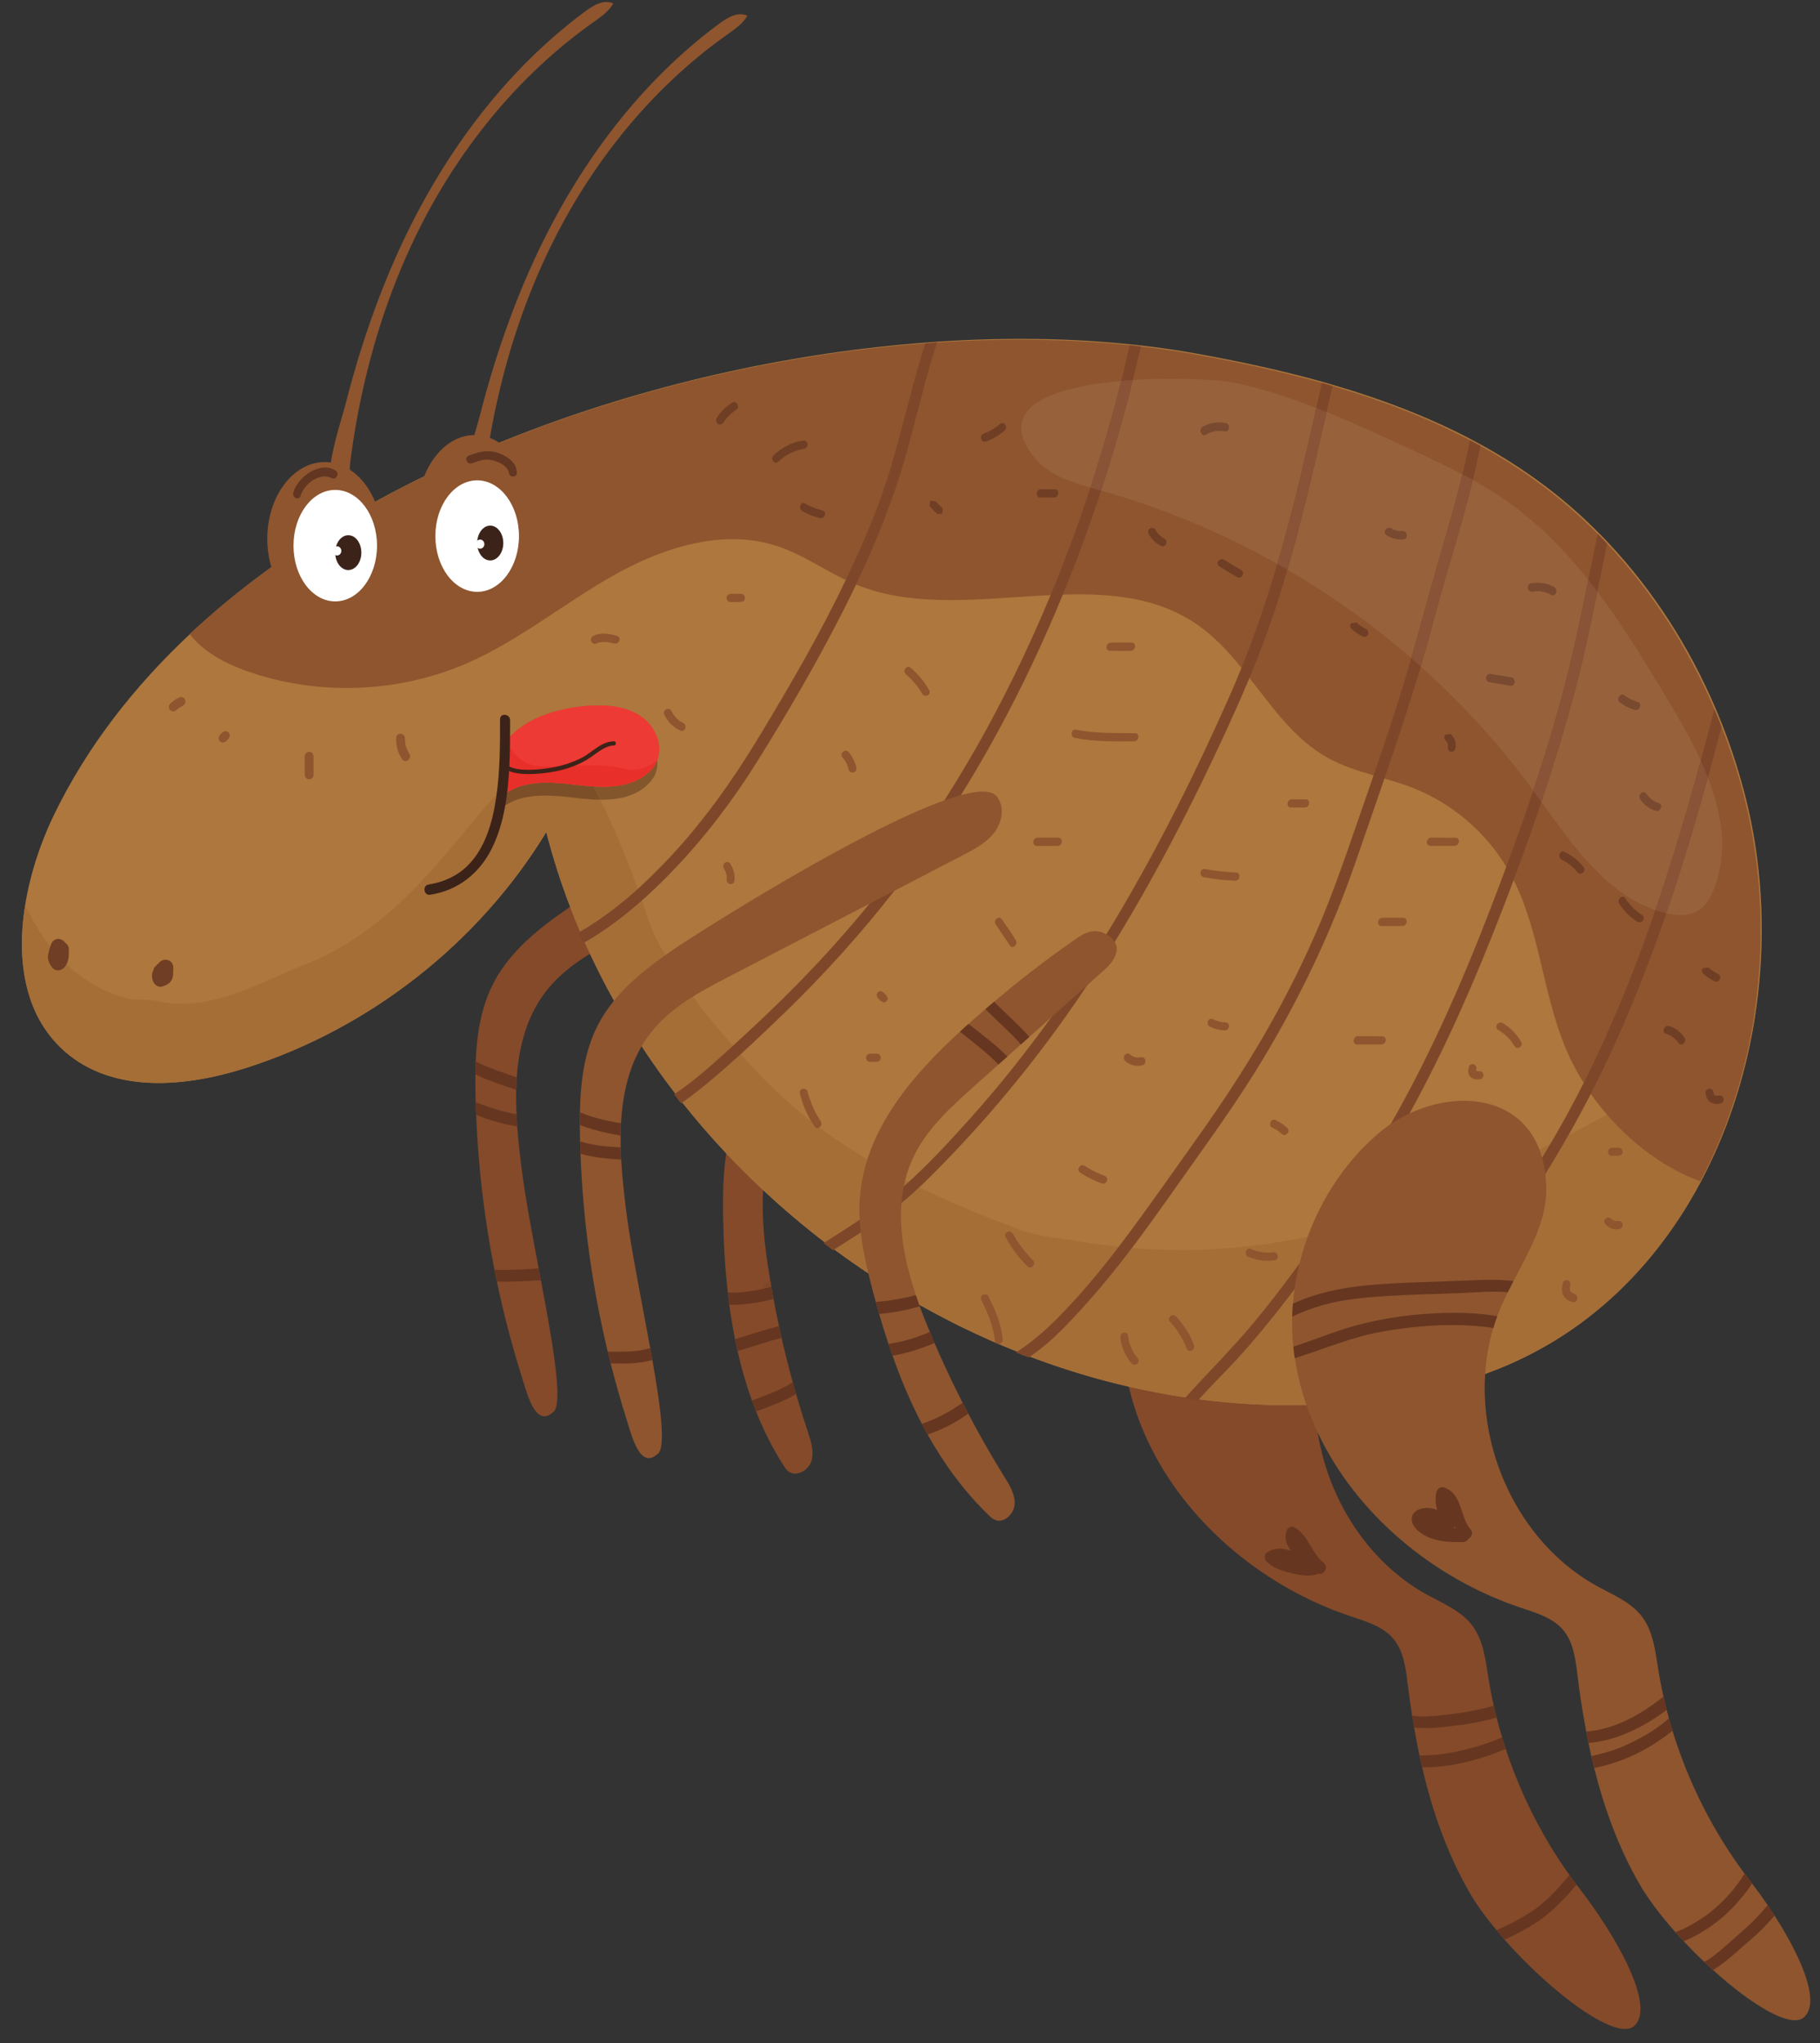 <?xml version="1.0" encoding="UTF-8"?><svg xmlns="http://www.w3.org/2000/svg" xmlns:xlink="http://www.w3.org/1999/xlink" height="100.8" preserveAspectRatio="xMidYMid meet" version="1.0" viewBox="4.8 -0.1 89.8 100.8" width="89.8" zoomAndPan="magnify"><rect x="4.8" y="-0.1" width="89.8" height="100.8" fill="#333333" stroke="none"/><defs><clipPath id="a"><path d="M 34 37 L 38 37 L 38 40 L 34 40 Z M 34 37"/></clipPath><clipPath id="b"><path d="M 34.469 39.355 C 34.453 39.355 34.434 39.355 34.418 39.355 C 34.309 39.133 34.195 38.914 34.082 38.695 C 34.238 38.703 34.398 38.711 34.555 38.711 C 34.555 38.711 34.555 38.711 34.559 38.711 C 35.305 38.711 36.031 38.586 36.621 38.148 C 36.621 38.148 36.625 38.148 36.625 38.148 C 36.629 38.145 36.637 38.141 36.641 38.137 C 36.645 38.137 36.645 38.133 36.645 38.133 C 36.648 38.129 36.652 38.125 36.656 38.121 C 36.867 37.965 37.055 37.762 37.172 37.527 C 37.199 37.48 37.219 37.434 37.234 37.387 C 37.258 37.656 37.215 37.926 37.09 38.172 C 36.969 38.406 36.781 38.605 36.57 38.77 C 35.977 39.223 35.234 39.355 34.469 39.355"/></clipPath></defs><g><g><path d="M 55.277 47.383 C 54.57 47.762 53.863 48.145 53.156 48.523 C 52.988 48.613 52.824 48.703 52.656 48.793 C 52.258 49.008 51.855 49.223 51.457 49.438 C 51.289 49.527 51.121 49.617 50.953 49.707 C 49.883 50.285 48.809 50.859 47.738 51.438 C 46.352 52.18 44.93 52.957 43.949 54.188 C 42.93 55.469 42.523 57.051 42.445 58.707 C 42.387 59.957 42.516 61.246 42.707 62.469 C 42.734 62.656 42.766 62.848 42.797 63.035 C 42.816 63.148 42.836 63.266 42.855 63.379 L 42.902 63.645 C 42.922 63.758 42.945 63.867 42.965 63.977 C 43.047 64.43 43.141 64.879 43.238 65.328 C 43.277 65.52 43.32 65.711 43.363 65.902 C 43.531 66.633 43.715 67.363 43.914 68.086 C 43.969 68.281 44.023 68.473 44.078 68.668 C 44.262 69.301 44.457 69.93 44.664 70.555 C 44.816 71.016 44.977 71.516 44.836 71.98 C 44.691 72.445 44.086 72.785 43.699 72.492 C 43.598 72.414 43.527 72.305 43.457 72.195 C 42.918 71.352 42.473 70.461 42.105 69.535 C 42.035 69.359 41.965 69.18 41.898 68.996 C 41.613 68.203 41.379 67.383 41.191 66.551 C 41.145 66.355 41.105 66.16 41.066 65.969 C 40.953 65.406 40.859 64.836 40.781 64.266 C 40.758 64.066 40.73 63.867 40.711 63.668 C 40.566 62.398 40.496 61.117 40.477 59.848 C 40.465 58.863 40.477 57.863 40.621 56.891 C 40.695 56.391 40.805 55.895 40.965 55.41 C 42.043 52.137 45.156 50 48.199 48.379 C 50.047 47.395 51.945 46.488 53.891 45.715 C 54.547 45.453 55.211 45.125 55.816 45.715 C 56.508 46.391 55.996 46.996 55.277 47.383" fill="#844a2a"/></g><g><path d="M 48.699 38.918 C 48.309 39.422 47.727 39.73 47.16 40.023 C 43.316 42.02 39.477 44.012 35.633 46.008 C 35.035 46.316 34.426 46.637 33.852 46.992 C 33.102 47.457 32.406 47.992 31.848 48.672 C 30.828 49.914 30.41 51.441 30.297 53.055 C 30.285 53.258 30.277 53.465 30.27 53.668 C 30.262 54.07 30.27 54.473 30.285 54.879 C 30.297 55.078 30.309 55.273 30.32 55.473 C 30.375 56.219 30.461 56.965 30.555 57.688 C 30.727 59.027 31.055 60.758 31.379 62.48 C 31.418 62.676 31.453 62.867 31.488 63.062 C 32.09 66.242 32.617 69.254 32.082 69.574 C 31.219 70.352 30.809 68.656 30.562 67.879 C 30.07 66.316 29.652 64.73 29.316 63.125 C 29.273 62.93 29.234 62.734 29.195 62.539 C 28.699 60.023 28.395 57.465 28.293 54.902 C 28.281 54.691 28.273 54.48 28.27 54.273 C 28.266 54.094 28.262 53.918 28.258 53.738 C 28.254 53.461 28.25 53.18 28.254 52.902 C 28.258 52.691 28.262 52.473 28.27 52.262 C 28.328 50.902 28.543 49.551 29.172 48.355 C 29.973 46.836 31.363 45.719 32.781 44.742 L 32.871 44.68 C 34.738 43.418 47.496 35.363 48.844 37.148 C 49.223 37.656 49.09 38.414 48.699 38.918" fill="#844a2a"/></g><g><path d="M 85.43 99.855 C 84.562 100.633 81.316 98.184 79.035 95.594 C 78.898 95.438 78.766 95.281 78.637 95.125 C 78.098 94.477 77.629 93.832 77.289 93.234 C 76.195 91.324 75.469 89.238 74.969 87.09 C 74.922 86.895 74.879 86.699 74.836 86.504 C 74.738 86.047 74.652 85.59 74.574 85.129 C 74.539 84.93 74.504 84.734 74.473 84.535 C 74.391 84.012 74.32 83.488 74.254 82.965 C 74.156 82.184 74.055 81.352 73.551 80.75 C 73.035 80.137 72.211 79.898 71.453 79.645 C 67.309 78.262 63.602 75.262 61.641 71.418 C 61.551 71.25 61.469 71.078 61.391 70.906 C 61.016 70.094 60.719 69.246 60.512 68.371 L 60.508 68.371 C 60.418 67.996 60.348 67.613 60.289 67.23 C 59.977 65.066 60.312 62.809 61.172 60.773 C 61.887 59.07 62.973 57.523 64.348 56.32 L 64.414 56.266 C 66.777 54.23 70.625 53.895 72.105 56.473 C 72.215 56.66 72.309 56.859 72.391 57.078 L 72.406 57.129 C 72.484 57.34 72.547 57.566 72.594 57.809 C 72.66 58.133 72.703 58.484 72.715 58.863 C 72.762 60.508 71.914 61.973 71.137 63.457 C 71.023 63.676 70.91 63.895 70.801 64.113 C 70.688 64.344 70.578 64.574 70.48 64.805 C 70.34 65.137 70.215 65.473 70.113 65.812 C 70.047 66.035 69.984 66.262 69.934 66.484 C 69.73 67.391 69.652 68.316 69.688 69.242 L 69.695 69.402 C 69.715 69.793 69.758 70.191 69.82 70.582 C 69.848 70.766 69.883 70.949 69.918 71.129 C 69.965 71.344 70.016 71.555 70.07 71.766 C 70.832 74.613 72.66 77.188 75.258 78.602 C 76.039 79.027 76.906 79.383 77.441 80.094 C 77.98 80.805 78.09 81.742 78.23 82.625 C 78.305 83.102 78.398 83.578 78.504 84.051 C 78.547 84.246 78.594 84.441 78.645 84.633 C 78.727 84.961 78.816 85.289 78.914 85.613 C 78.969 85.801 79.031 85.992 79.094 86.18 C 79.82 88.398 80.883 90.508 82.238 92.406 C 82.352 92.562 82.465 92.723 82.586 92.879 C 82.652 92.969 82.727 93.062 82.797 93.156 C 84.344 95.148 86.566 98.832 85.43 99.855" fill="#844a2a"/></g><g><path d="M 88.75 58.141 C 86.789 61.852 83.879 64.957 80.066 66.836 C 79.621 67.055 79.172 67.258 78.711 67.441 C 78.52 67.516 78.328 67.59 78.137 67.66 C 76.348 68.32 74.473 68.73 72.574 68.969 C 72.309 69.004 72.043 69.031 71.777 69.059 C 71.273 69.109 70.773 69.148 70.27 69.176 C 70.094 69.184 69.918 69.195 69.742 69.199 L 69.703 69.203 C 69.578 69.207 69.453 69.211 69.332 69.215 C 67.535 69.262 65.742 69.168 63.973 68.938 C 63.75 68.91 63.531 68.879 63.312 68.844 L 63.309 68.844 C 62.391 68.711 61.473 68.535 60.566 68.328 C 58.887 67.945 57.234 67.441 55.617 66.832 C 55.406 66.75 55.195 66.668 54.984 66.582 C 54.078 66.223 53.188 65.828 52.309 65.398 C 52.121 65.309 51.938 65.219 51.75 65.121 C 51.242 64.863 50.738 64.594 50.242 64.316 L 50.23 64.309 C 49.98 64.168 49.734 64.027 49.492 63.883 C 48.895 63.531 48.305 63.16 47.727 62.777 C 47.129 62.379 46.539 61.969 45.961 61.539 C 45.801 61.422 45.645 61.301 45.488 61.184 C 44.453 60.391 43.457 59.547 42.504 58.66 C 41.875 58.078 41.266 57.473 40.676 56.848 C 39.902 56.027 39.164 55.176 38.465 54.293 C 38.348 54.145 38.23 53.996 38.117 53.848 C 37.543 53.102 36.992 52.332 36.477 51.543 C 35.992 50.809 35.535 50.055 35.105 49.285 C 34.676 48.523 34.277 47.742 33.91 46.949 C 33.82 46.762 33.734 46.57 33.648 46.379 C 33.57 46.207 33.492 46.031 33.418 45.855 C 33.246 45.453 33.086 45.047 32.93 44.637 C 32.469 43.438 32.078 42.207 31.754 40.953 C 28.41 46.434 23.039 50.648 16.918 52.594 C 14.035 53.512 10.602 53.84 8.227 51.965 C 4.848 49.297 5.598 43.941 7.48 40.066 C 9.09 36.75 11.402 33.77 14.219 31.137 C 23.316 22.633 37.656 17.762 50.512 16.797 C 50.707 16.781 50.898 16.766 51.094 16.754 C 54.406 16.535 57.613 16.578 60.598 16.891 C 60.781 16.906 60.965 16.926 61.148 16.949 C 62.035 17.051 62.898 17.176 63.742 17.328 C 65.863 17.711 67.996 18.16 70.082 18.746 C 70.254 18.797 70.43 18.844 70.605 18.898 C 72.953 19.586 75.242 20.449 77.387 21.574 C 77.559 21.664 77.73 21.758 77.902 21.852 C 78.934 22.422 79.934 23.055 80.887 23.766 C 81.887 24.504 82.82 25.32 83.691 26.199 C 83.848 26.355 84.004 26.52 84.156 26.68 C 86.387 29.051 88.168 31.844 89.449 34.852 C 89.57 35.137 89.688 35.422 89.801 35.715 C 90.254 36.875 90.633 38.066 90.938 39.273 C 92.504 45.512 91.719 52.52 88.75 58.141" fill="#ad773d"/></g><g><path d="M 72.551 68.973 C 72.559 68.973 72.566 68.969 72.574 68.969 C 74.473 68.73 76.348 68.32 78.137 67.66 C 78.328 67.59 78.52 67.516 78.711 67.441 C 79.172 67.258 79.621 67.055 80.066 66.836 C 83.879 64.957 86.789 61.852 88.75 58.141 C 88.754 58.133 88.754 58.129 88.758 58.121 C 88.754 58.129 88.754 58.133 88.75 58.141 C 86.789 61.852 83.879 64.957 80.066 66.836 C 79.621 67.055 79.172 67.258 78.711 67.441 C 78.52 67.516 78.328 67.59 78.137 67.66 C 76.348 68.32 74.473 68.73 72.574 68.969 C 72.566 68.969 72.559 68.973 72.551 68.973" fill="#f7f1e9"/></g><g><path d="M 68.418 69.227 C 68.723 69.227 69.027 69.223 69.332 69.215 C 69.449 69.211 69.566 69.207 69.684 69.203 C 69.566 69.207 69.449 69.211 69.332 69.215 C 69.027 69.223 68.723 69.227 68.418 69.227 M 64.168 68.961 C 64.156 68.961 64.145 68.961 64.133 68.957 C 64.145 68.961 64.156 68.961 64.168 68.961 M 64.078 68.953 C 64.074 68.949 64.074 68.949 64.07 68.949 C 64.074 68.949 64.074 68.949 64.078 68.953" fill="#7f4526"/></g><g><path d="M 88.758 58.121 C 88.762 58.117 88.766 58.109 88.766 58.105 C 88.766 58.109 88.762 58.117 88.758 58.121 M 88.766 58.105 C 89.086 57.496 89.383 56.871 89.652 56.23 C 89.383 56.871 89.086 57.496 88.766 58.105 M 89.652 56.227 C 89.656 56.223 89.656 56.219 89.656 56.215 C 89.656 56.219 89.656 56.223 89.652 56.227 M 89.66 56.207 C 89.664 56.207 89.664 56.203 89.664 56.199 C 89.664 56.203 89.664 56.207 89.66 56.207 M 89.668 56.191 C 89.668 56.188 89.668 56.188 89.672 56.188 C 89.668 56.188 89.668 56.188 89.668 56.191 M 89.676 56.172 L 89.676 56.172 M 12.629 53.328 L 12.629 53.328 M 12.629 53.328 C 14.043 53.328 15.508 53.035 16.852 52.613 C 15.508 53.035 14.043 53.328 12.629 53.328 M 16.859 52.613 C 16.859 52.613 16.863 52.613 16.863 52.609 C 16.863 52.613 16.859 52.613 16.859 52.613 M 16.863 52.609 C 16.867 52.609 16.871 52.609 16.875 52.605 C 16.871 52.609 16.867 52.609 16.863 52.609 M 8.227 51.965 C 8.227 51.961 8.223 51.961 8.219 51.957 C 8.223 51.961 8.227 51.961 8.227 51.965 M 8.215 51.957 C 8.215 51.953 8.211 51.953 8.211 51.949 C 8.211 51.953 8.215 51.953 8.215 51.957 M 8.203 51.945 C 8.203 51.945 8.203 51.945 8.199 51.945 C 8.203 51.945 8.203 51.945 8.203 51.945 M 8.195 51.941 C 8.195 51.938 8.195 51.938 8.195 51.938 C 8.195 51.938 8.195 51.938 8.195 51.941 M 8.184 51.93 L 8.184 51.93" fill="#f7f1e9"/></g><g><path d="M 68.414 69.227 C 66.992 69.227 65.574 69.137 64.168 68.961 C 64.156 68.961 64.145 68.961 64.133 68.957 C 64.117 68.957 64.098 68.953 64.078 68.953 C 64.074 68.949 64.074 68.949 64.07 68.949 C 64.066 68.949 64.059 68.949 64.051 68.949 C 64.027 68.945 64 68.941 63.973 68.938 C 63.969 68.938 63.961 68.938 63.957 68.934 L 64.059 68.824 C 64.66 68.164 65.301 67.543 65.902 66.883 C 67.199 65.449 68.387 63.926 69.516 62.355 L 69.637 62.188 C 70.02 61.652 70.402 61.109 70.777 60.566 C 71.844 60.285 72.902 59.945 73.945 59.547 C 76.445 58.594 78.898 57.543 81.285 56.355 C 81.223 56.457 81.164 56.559 81.102 56.66 C 80.961 56.898 80.816 57.133 80.672 57.367 C 79.566 59.129 78.316 60.797 77.129 62.504 C 75.93 64.219 74.711 65.938 73.238 67.43 C 72.719 67.953 72.234 68.504 71.754 69.062 C 71.262 69.109 70.766 69.148 70.27 69.176 C 70.094 69.184 69.918 69.195 69.742 69.199 L 69.703 69.203 C 69.695 69.203 69.691 69.203 69.684 69.203 C 69.566 69.207 69.449 69.211 69.332 69.215 C 69.027 69.223 68.723 69.227 68.418 69.227 C 68.418 69.227 68.418 69.227 68.414 69.227 M 72.551 68.973 C 72.652 68.855 72.754 68.738 72.855 68.625 C 73.324 68.094 73.848 67.617 74.32 67.09 C 75.039 66.289 75.703 65.441 76.336 64.574 C 76.969 63.719 77.57 62.844 78.18 61.969 C 78.781 61.105 79.41 60.262 80.004 59.398 C 80.477 58.715 80.93 58.016 81.363 57.309 C 81.648 56.844 81.926 56.371 82.195 55.895 C 82.832 55.57 83.461 55.23 84.086 54.887 C 84.898 55.832 85.852 56.652 86.91 57.312 C 87.465 57.656 88.066 57.953 88.691 58.18 C 90 55.707 90.883 52.961 91.332 50.129 C 91.348 50.113 91.367 50.098 91.387 50.086 C 91.055 52.188 90.484 54.238 89.676 56.172 C 89.672 56.176 89.672 56.18 89.672 56.188 C 89.668 56.188 89.668 56.188 89.668 56.191 C 89.668 56.195 89.664 56.199 89.664 56.199 C 89.664 56.203 89.664 56.207 89.66 56.207 C 89.66 56.211 89.66 56.215 89.656 56.215 C 89.656 56.219 89.656 56.223 89.652 56.227 C 89.652 56.227 89.652 56.23 89.652 56.23 C 89.383 56.871 89.086 57.496 88.766 58.105 C 88.766 58.109 88.762 58.117 88.758 58.121 C 88.754 58.129 88.754 58.133 88.75 58.141 C 86.789 61.852 83.879 64.957 80.066 66.836 C 79.621 67.055 79.172 67.258 78.711 67.441 C 78.52 67.516 78.328 67.59 78.137 67.66 C 76.348 68.32 74.473 68.73 72.574 68.969 C 72.566 68.969 72.559 68.973 72.551 68.973 M 63.293 68.844 C 62.379 68.707 61.469 68.535 60.566 68.328 C 58.887 67.945 57.234 67.441 55.621 66.832 C 55.805 66.703 55.984 66.57 56.16 66.434 C 56.906 65.844 57.562 65.141 58.203 64.441 C 58.859 63.719 59.484 62.969 60.086 62.203 C 60.277 61.961 60.465 61.715 60.648 61.469 C 61.469 61.535 62.285 61.57 63.098 61.57 C 65.418 61.57 67.711 61.297 69.949 60.773 C 68.918 62.262 67.848 63.719 66.691 65.113 C 65.617 66.414 64.418 67.59 63.293 68.844 M 54.988 66.586 C 54.988 66.586 54.984 66.582 54.984 66.582 C 54.078 66.223 53.188 65.828 52.309 65.398 C 52.121 65.309 51.938 65.219 51.75 65.121 C 51.242 64.863 50.738 64.594 50.242 64.316 L 50.23 64.309 C 49.98 64.168 49.734 64.027 49.492 63.883 C 48.895 63.531 48.305 63.16 47.727 62.777 C 47.129 62.383 46.543 61.969 45.965 61.543 C 46.402 61.266 46.84 60.988 47.273 60.703 C 47.379 60.633 47.484 60.562 47.59 60.492 C 48.168 60.102 48.738 59.695 49.277 59.254 C 49.477 59.09 49.672 58.922 49.863 58.75 C 49.961 58.66 50.059 58.57 50.156 58.48 C 51.84 59.297 53.582 60 55.332 60.645 C 56.156 60.918 57.09 60.973 58.023 61.141 C 58.684 61.25 59.34 61.34 59.996 61.41 C 59.047 62.652 58.043 63.859 56.938 64.969 C 56.336 65.574 55.699 66.117 54.988 66.586 M 45.492 61.188 C 45.492 61.184 45.492 61.184 45.488 61.184 C 44.453 60.391 43.457 59.547 42.504 58.66 C 42.484 58.645 42.469 58.629 42.453 58.613 C 41.844 58.043 41.25 57.457 40.676 56.848 C 40.664 56.832 40.648 56.816 40.633 56.801 C 39.875 55.996 39.152 55.16 38.465 54.293 C 39.031 53.898 39.57 53.457 40.086 53.02 C 40.512 52.656 40.934 52.285 41.348 51.906 C 41.648 52.238 41.957 52.57 42.266 52.902 C 44.391 55.156 46.918 56.848 49.629 58.215 C 49.551 58.285 49.473 58.355 49.395 58.426 C 49.059 58.719 48.715 59.004 48.355 59.27 C 47.988 59.547 47.605 59.816 47.219 60.074 C 46.652 60.457 46.074 60.82 45.492 61.188 M 38.121 53.852 C 38.117 53.852 38.117 53.848 38.117 53.848 C 37.543 53.102 36.992 52.332 36.477 51.543 C 35.992 50.809 35.535 50.055 35.105 49.285 C 34.68 48.523 34.281 47.746 33.91 46.957 C 33.91 46.953 33.91 46.953 33.91 46.949 C 33.82 46.762 33.734 46.57 33.648 46.379 C 33.57 46.207 33.492 46.031 33.418 45.855 C 33.246 45.453 33.086 45.051 32.93 44.641 C 32.93 44.641 32.93 44.641 32.93 44.637 C 32.469 43.438 32.078 42.207 31.754 40.953 C 28.41 46.434 23.039 50.648 16.918 52.594 C 16.906 52.598 16.891 52.602 16.875 52.605 C 16.871 52.609 16.867 52.609 16.863 52.609 C 16.863 52.613 16.859 52.613 16.859 52.613 C 16.859 52.613 16.855 52.613 16.852 52.613 C 15.508 53.035 14.043 53.328 12.629 53.328 C 11.023 53.328 9.48 52.953 8.227 51.965 C 8.227 51.961 8.223 51.961 8.219 51.957 C 8.219 51.957 8.219 51.957 8.215 51.957 C 8.215 51.953 8.211 51.953 8.211 51.949 C 8.207 51.949 8.207 51.949 8.203 51.945 C 8.203 51.945 8.203 51.945 8.199 51.945 C 8.199 51.941 8.199 51.941 8.195 51.941 C 8.195 51.938 8.195 51.938 8.195 51.938 C 8.191 51.934 8.188 51.934 8.184 51.93 C 6.039 50.199 5.59 47.371 6.043 44.547 C 7.012 46.676 8.637 48.457 10.918 49.113 C 11.41 49.281 11.961 49.168 12.508 49.281 C 12.949 49.375 13.375 49.418 13.789 49.418 C 16.02 49.418 17.949 48.199 20.031 47.414 C 20.414 47.25 20.801 47.086 21.184 46.863 C 23.984 45.383 25.961 43.078 27.992 40.605 C 28.5 39.992 29.016 39.379 29.57 38.824 C 29.578 38.941 29.586 39.055 29.59 39.16 C 29.59 39.164 29.59 39.164 29.586 39.164 C 29.59 39.164 29.59 39.164 29.59 39.164 C 29.602 39.477 29.59 39.734 29.5 39.809 C 30.105 39.297 30.895 39.152 31.703 39.152 C 32.145 39.152 32.594 39.195 33.023 39.246 C 33.477 39.301 33.953 39.352 34.418 39.355 C 35.352 41.242 36.098 43.18 36.777 45.219 C 37.105 46.262 37.711 47.141 38.312 48.074 C 39.109 49.328 40.016 50.422 40.969 51.488 C 40.879 51.574 40.785 51.656 40.695 51.738 C 39.883 52.48 39.035 53.227 38.121 53.852" fill="#a56e37"/></g><g><path d="M 88.691 58.18 C 88.066 57.953 87.465 57.656 86.91 57.312 C 85.488 56.426 84.25 55.242 83.293 53.863 C 83.168 53.688 83.051 53.508 82.941 53.328 C 82.578 52.746 82.266 52.141 82.008 51.508 C 80.922 48.859 80.766 45.863 79.484 43.316 C 79.434 43.211 79.379 43.105 79.32 43 C 79.258 42.887 79.191 42.773 79.121 42.66 C 78.059 40.902 76.406 39.512 74.492 38.762 C 74.043 38.586 73.578 38.445 73.109 38.309 C 72.93 38.258 72.754 38.203 72.574 38.152 C 71.797 37.926 71.031 37.684 70.328 37.297 C 68.695 36.395 67.609 34.828 66.449 33.344 C 66.32 33.176 66.188 33.012 66.055 32.848 C 65.406 32.047 64.711 31.293 63.871 30.715 C 61.93 29.371 59.637 29.164 57.242 29.234 C 57.039 29.242 56.84 29.25 56.637 29.258 C 53.387 29.41 49.984 29.938 47.039 28.738 L 46.965 28.707 C 46.82 28.648 46.676 28.582 46.531 28.516 C 45.41 27.977 44.371 27.254 43.191 26.855 C 40.516 25.957 37.555 26.887 35.098 28.273 C 32.637 29.656 30.426 31.492 27.84 32.621 C 24.434 34.102 20.465 34.242 16.965 33.004 C 15.906 32.629 14.82 32.047 14.16 31.18 C 23.258 22.676 37.598 17.801 50.457 16.84 C 50.648 16.824 50.844 16.809 51.035 16.797 C 54.348 16.578 57.555 16.621 60.539 16.93 C 60.723 16.949 60.906 16.969 61.09 16.992 C 61.977 17.094 62.844 17.219 63.684 17.371 C 65.809 17.754 67.938 18.203 70.023 18.789 C 70.199 18.84 70.371 18.891 70.547 18.941 C 72.898 19.629 75.184 20.488 77.328 21.617 C 77.5 21.707 77.672 21.801 77.844 21.895 C 78.879 22.465 79.875 23.098 80.832 23.809 C 81.828 24.547 82.762 25.363 83.633 26.242 C 83.789 26.402 83.945 26.559 84.098 26.723 C 86.328 29.094 88.109 31.887 89.391 34.895 C 89.516 35.18 89.633 35.469 89.742 35.758 C 90.199 36.918 90.578 38.109 90.883 39.316 C 92.449 45.555 91.66 52.562 88.691 58.18" fill="#8e552f"/></g><g><path d="M 31.352 12.305 C 33.434 7.93 36.41 3.926 40.309 1.051 C 40.707 0.754 41.227 0.461 41.676 0.676 C 41.453 1.07 41.062 1.336 40.691 1.598 C 36.914 4.27 33.938 8.004 31.918 12.168 C 30.797 14.484 29.961 16.934 29.387 19.441 C 29.098 20.68 28.879 21.938 28.711 23.199 C 28.598 24.055 28.75 25.438 28.312 26.168 C 26.871 25.105 28.145 21.703 28.473 20.418 C 29.184 17.633 30.117 14.902 31.352 12.305" fill="#8e552f"/></g><g><path d="M 24.734 11.703 C 26.816 7.332 29.797 3.328 33.691 0.449 C 34.09 0.152 34.609 -0.145 35.059 0.074 C 34.836 0.469 34.445 0.734 34.078 0.996 C 30.297 3.668 27.32 7.402 25.301 11.566 C 24.18 13.883 23.344 16.336 22.77 18.84 C 22.48 20.082 22.262 21.336 22.094 22.594 C 21.984 23.457 22.133 24.836 21.695 25.57 C 20.254 24.504 21.527 21.098 21.855 19.816 C 22.566 17.031 23.5 14.297 24.734 11.703" fill="#8e552f"/></g><g><path d="M 23.66 26.477 C 23.66 28.566 22.391 30.258 20.824 30.258 C 19.262 30.258 17.988 28.566 17.988 26.477 C 17.988 24.391 19.262 22.695 20.824 22.695 C 22.391 22.695 23.66 24.391 23.66 26.477" fill="#8e552f"/></g><g><path d="M 23.402 26.82 C 23.402 28.34 22.48 29.57 21.34 29.57 C 20.203 29.57 19.281 28.34 19.281 26.82 C 19.281 25.301 20.203 24.07 21.34 24.07 C 22.48 24.07 23.402 25.301 23.402 26.82" fill="#fff"/></g><g><path d="M 21.34 27.164 C 21.34 26.691 21.629 26.305 21.984 26.305 C 22.344 26.305 22.629 26.691 22.629 27.164 C 22.629 27.641 22.344 28.023 21.984 28.023 C 21.629 28.023 21.34 27.641 21.34 27.164" fill="#3c2319"/></g><g><path d="M 31.051 25.297 C 31.051 27.469 29.781 29.227 28.215 29.227 C 26.648 29.227 25.379 27.469 25.379 25.297 C 25.379 23.125 26.648 21.363 28.215 21.363 C 29.781 21.363 31.051 23.125 31.051 25.297" fill="#8e552f"/></g><g><path d="M 30.406 26.348 C 30.406 27.867 29.484 29.098 28.344 29.098 C 27.207 29.098 26.281 27.867 26.281 26.348 C 26.281 24.828 27.207 23.598 28.344 23.598 C 29.484 23.598 30.406 24.828 30.406 26.348" fill="#fff"/></g><g><path d="M 28.344 26.691 C 28.344 26.219 28.633 25.832 28.988 25.832 C 29.344 25.832 29.633 26.219 29.633 26.691 C 29.633 27.164 29.344 27.551 28.988 27.551 C 28.633 27.551 28.344 27.164 28.344 26.691" fill="#3c2319"/></g><g><path d="M 21.641 27.078 C 21.641 27.203 21.547 27.305 21.434 27.305 C 21.316 27.305 21.223 27.203 21.223 27.078 C 21.223 26.953 21.316 26.852 21.434 26.852 C 21.547 26.852 21.641 26.953 21.641 27.078" fill="#fff"/></g><g><path d="M 28.699 26.746 C 28.699 26.871 28.605 26.969 28.488 26.969 C 28.375 26.969 28.281 26.871 28.281 26.746 C 28.281 26.621 28.375 26.52 28.488 26.52 C 28.605 26.52 28.699 26.621 28.699 26.746" fill="#fff"/></g><g><path d="M 21.375 23.129 C 20.609 22.609 19.469 23.438 19.27 24.215 C 19.207 24.457 19.555 24.613 19.633 24.359 C 19.809 23.77 20.574 23.176 21.18 23.492 C 21.387 23.598 21.559 23.254 21.375 23.129" fill="#623621"/></g><g><path d="M 29.473 22.281 C 28.922 22.059 28.453 22.176 27.922 22.383 C 27.684 22.473 27.84 22.836 28.082 22.754 C 28.48 22.617 28.812 22.496 29.23 22.645 C 29.52 22.746 29.855 22.914 29.914 23.246 C 29.949 23.465 30.301 23.469 30.301 23.23 C 30.297 22.75 29.887 22.449 29.473 22.281" fill="#623621"/></g><g><path d="M 51.035 16.797 C 50.461 18.539 50.055 20.348 49.574 22.098 C 48.938 24.395 48.062 26.598 47.039 28.738 C 46.836 29.168 46.625 29.598 46.406 30.027 C 45.109 32.582 43.66 35.07 42.141 37.5 C 41.562 38.426 40.938 39.332 40.27 40.203 C 39.445 41.281 38.551 42.309 37.594 43.266 C 36.402 44.461 35.07 45.582 33.59 46.422 C 33.512 46.246 33.438 46.074 33.363 45.898 C 35.09 44.91 36.605 43.535 37.945 42.094 C 38.289 41.719 38.625 41.34 38.949 40.949 C 40.195 39.453 41.289 37.844 42.297 36.172 C 43.805 33.676 45.273 31.148 46.531 28.516 L 46.547 28.48 C 47.164 27.195 47.738 25.887 48.227 24.547 C 48.68 23.301 49.027 22.02 49.367 20.734 C 49.711 19.434 50.039 18.121 50.457 16.84 C 50.648 16.824 50.844 16.809 51.035 16.797" fill="#7f472a"/></g><g><path d="M 61.09 16.992 C 60.641 18.98 60.117 20.949 59.516 22.898 C 58.852 25.039 58.094 27.156 57.242 29.234 C 56.777 30.371 56.281 31.492 55.758 32.602 C 54.699 34.84 53.523 37.027 52.211 39.129 C 51.723 39.91 51.219 40.684 50.691 41.445 C 50.125 42.262 49.535 43.062 48.926 43.848 C 47.266 45.98 45.445 47.992 43.504 49.871 C 42.395 50.945 41.266 52.016 40.086 53.02 C 39.555 53.473 38.996 53.926 38.406 54.336 C 38.289 54.188 38.176 54.039 38.059 53.891 C 39 53.258 39.863 52.496 40.695 51.738 C 41.883 50.66 43.055 49.562 44.176 48.418 C 45.414 47.156 46.59 45.844 47.707 44.48 C 48.871 43.051 49.965 41.566 50.98 40.027 C 51.121 39.816 51.258 39.598 51.395 39.387 C 53.078 36.754 54.547 33.988 55.824 31.141 C 56.105 30.516 56.375 29.891 56.637 29.258 C 57.688 26.727 58.594 24.133 59.359 21.504 C 59.801 19.992 60.195 18.469 60.539 16.93 C 60.723 16.949 60.906 16.969 61.09 16.992" fill="#7f472a"/></g><g><path d="M 42.902 63.645 C 42.719 63.789 42.52 63.652 42.48 63.477 C 42.457 63.387 42.48 63.285 42.57 63.215 L 42.797 63.035 C 42.816 63.148 42.836 63.266 42.855 63.379 L 42.902 63.645" fill="#7f472a"/></g><g><path d="M 70.547 18.941 C 70.117 20.836 69.699 22.734 69.23 24.625 C 68.75 26.555 68.223 28.473 67.586 30.355 C 67.242 31.367 66.859 32.359 66.449 33.344 C 66.086 34.215 65.703 35.074 65.309 35.934 C 63.668 39.512 61.855 43.016 59.801 46.371 C 59.684 46.566 59.566 46.758 59.445 46.949 C 59.117 47.473 58.781 47.992 58.441 48.508 C 56.52 51.398 54.359 54.121 51.973 56.645 C 51.289 57.363 50.598 58.082 49.863 58.75 C 49.672 58.922 49.477 59.09 49.277 59.254 C 48.738 59.695 48.168 60.102 47.59 60.492 C 47.484 60.562 47.379 60.633 47.273 60.703 C 46.82 61 46.363 61.289 45.902 61.582 C 45.746 61.465 45.59 61.344 45.434 61.227 C 46.031 60.844 46.633 60.469 47.219 60.074 C 47.605 59.816 47.988 59.547 48.355 59.27 C 48.715 59.004 49.059 58.719 49.395 58.426 C 50.547 57.414 51.598 56.27 52.617 55.137 C 54.062 53.527 55.406 51.84 56.668 50.094 L 56.668 50.09 C 57.625 48.762 58.531 47.395 59.387 45.996 C 59.539 45.754 59.688 45.504 59.836 45.258 C 61.961 41.695 63.82 37.973 65.496 34.18 C 65.691 33.738 65.879 33.293 66.055 32.848 C 67.363 29.609 68.297 26.258 69.098 22.852 C 69.414 21.504 69.719 20.145 70.023 18.789 C 70.199 18.84 70.371 18.891 70.547 18.941" fill="#7f472a"/></g><g><path d="M 77.844 21.895 C 77.289 24.762 76.316 27.551 75.578 30.371 C 74.879 33.055 74.012 35.688 73.109 38.309 C 72.645 39.668 72.168 41.027 71.699 42.391 C 70.461 45.984 68.809 49.414 66.809 52.652 C 66.031 53.906 65.199 55.117 64.348 56.32 C 64.082 56.699 63.812 57.078 63.543 57.453 C 62.758 58.562 61.977 59.676 61.172 60.773 C 60.816 61.254 60.457 61.73 60.086 62.203 C 59.484 62.969 58.859 63.719 58.203 64.441 C 57.562 65.141 56.906 65.844 56.16 66.434 C 55.965 66.586 55.766 66.73 55.559 66.871 C 55.348 66.793 55.137 66.711 54.926 66.625 C 55.66 66.148 56.316 65.594 56.938 64.969 C 58.301 63.602 59.504 62.09 60.652 60.539 C 61.797 58.992 62.895 57.41 64.012 55.844 C 65.105 54.305 66.145 52.723 67.098 51.09 C 68.047 49.465 68.906 47.785 69.668 46.059 C 70.457 44.27 71.094 42.426 71.734 40.578 C 72.016 39.77 72.297 38.961 72.574 38.152 C 72.965 37.012 73.352 35.863 73.723 34.715 C 74.328 32.824 74.836 30.914 75.367 29.008 C 75.855 27.254 76.395 25.516 76.844 23.754 C 77.02 23.047 77.188 22.336 77.328 21.617 C 77.5 21.707 77.672 21.801 77.844 21.895" fill="#7f472a"/></g><g><path d="M 84.098 26.723 C 83.582 29.184 83.137 31.66 82.48 34.09 C 81.645 37.211 80.621 40.285 79.484 43.316 C 79.117 44.301 78.734 45.285 78.344 46.262 C 77.016 49.578 75.523 52.836 73.73 55.926 L 73.73 55.93 C 73.5 56.332 73.262 56.73 73.02 57.129 C 72.879 57.355 72.738 57.582 72.594 57.809 C 71.656 59.297 70.66 60.758 69.637 62.188 L 69.516 62.355 C 68.387 63.926 67.199 65.449 65.902 66.883 C 65.301 67.543 64.66 68.164 64.059 68.824 L 63.914 68.98 C 63.695 68.953 63.473 68.922 63.254 68.887 C 64.391 67.617 65.602 66.43 66.691 65.113 C 67.957 63.586 69.125 61.98 70.242 60.344 L 70.277 60.293 L 70.277 60.289 C 70.953 59.305 71.613 58.309 72.25 57.301 L 72.25 57.297 L 72.391 57.078 C 72.758 56.484 73.117 55.883 73.465 55.277 C 75.449 51.793 77.055 48.105 78.48 44.363 C 78.699 43.797 78.91 43.23 79.121 42.66 C 80.383 39.262 81.531 35.809 82.355 32.285 C 82.828 30.285 83.203 28.258 83.633 26.242 C 83.789 26.402 83.945 26.559 84.098 26.723" fill="#7f472a"/></g><g><path d="M 89.742 35.758 C 89.664 36.059 89.586 36.359 89.504 36.66 C 88.438 40.641 87.258 44.594 85.742 48.426 C 85.008 50.273 84.199 52.094 83.293 53.863 C 82.691 55.035 82.051 56.184 81.363 57.309 C 80.93 58.016 80.477 58.715 80.004 59.398 C 79.41 60.262 78.781 61.105 78.18 61.969 C 77.57 62.844 76.969 63.719 76.336 64.574 C 75.703 65.441 75.039 66.289 74.32 67.09 C 73.848 67.617 73.324 68.094 72.855 68.625 C 72.742 68.754 72.629 68.883 72.52 69.012 C 72.254 69.047 71.984 69.074 71.719 69.102 C 72.211 68.531 72.707 67.969 73.238 67.43 C 74.711 65.938 75.93 64.219 77.129 62.504 C 78.316 60.797 79.566 59.129 80.672 57.367 C 80.816 57.133 80.961 56.898 81.102 56.66 C 81.758 55.574 82.367 54.461 82.941 53.328 C 84.07 51.086 85.047 48.762 85.91 46.398 C 87.285 42.633 88.379 38.773 89.391 34.895 C 89.516 35.18 89.633 35.469 89.742 35.758" fill="#7f472a"/></g><g><path d="M 93.809 99.422 C 93.164 100 91.215 98.805 89.32 97.09 C 89.172 96.961 89.031 96.824 88.887 96.688 C 88.539 96.363 88.199 96.02 87.875 95.672 C 87.734 95.52 87.598 95.371 87.461 95.219 C 86.734 94.398 86.098 93.559 85.668 92.805 C 84.652 91.031 83.953 89.105 83.457 87.121 C 83.41 86.926 83.363 86.73 83.316 86.535 C 83.27 86.32 83.223 86.105 83.176 85.891 C 83.137 85.703 83.102 85.516 83.066 85.328 C 82.887 84.402 82.746 83.469 82.633 82.531 C 82.535 81.754 82.434 80.922 81.93 80.32 C 81.414 79.707 80.59 79.469 79.832 79.215 C 75.539 77.781 71.723 74.617 69.82 70.582 C 69.613 70.148 69.434 69.707 69.273 69.258 C 69.008 68.496 68.809 67.715 68.688 66.906 L 68.668 66.801 C 68.648 66.648 68.629 66.492 68.613 66.34 C 68.562 65.848 68.543 65.352 68.559 64.852 C 68.566 64.641 68.578 64.426 68.594 64.215 C 68.613 63.977 68.641 63.738 68.672 63.504 C 68.734 63.074 68.816 62.645 68.922 62.223 C 69.457 60.07 70.562 58.043 72.105 56.473 C 72.328 56.254 72.555 56.039 72.789 55.836 C 72.988 55.664 73.199 55.504 73.418 55.355 C 73.715 55.156 74.027 54.98 74.352 54.832 C 76.906 53.637 80.059 54.055 80.887 57.016 C 80.957 57.266 81.012 57.531 81.047 57.82 C 81.07 58.016 81.086 58.219 81.094 58.434 C 81.141 60.105 80.262 61.598 79.473 63.105 C 79.379 63.289 79.285 63.469 79.195 63.652 C 79.074 63.895 78.961 64.133 78.859 64.379 C 78.793 64.527 78.73 64.68 78.676 64.836 C 78.605 65.027 78.539 65.223 78.48 65.418 C 78.258 66.164 78.125 66.93 78.078 67.703 C 77.816 71.844 79.961 76.168 83.637 78.172 C 84.418 78.598 85.285 78.953 85.82 79.66 C 86.359 80.375 86.469 81.312 86.609 82.195 C 86.684 82.668 86.773 83.137 86.879 83.605 C 86.926 83.824 86.98 84.039 87.035 84.258 C 87.07 84.395 87.105 84.531 87.145 84.668 C 87.199 84.871 87.258 85.078 87.32 85.281 C 88.094 87.809 89.301 90.211 90.879 92.336 C 90.977 92.469 91.074 92.598 91.176 92.727 L 91.25 92.824 C 91.496 93.145 91.758 93.508 92.02 93.891 C 92.133 94.059 92.246 94.23 92.359 94.406 C 93.602 96.344 94.668 98.648 93.809 99.422" fill="#8e552f"/></g><g><path d="M 53.855 40.98 C 53.465 41.484 52.883 41.793 52.316 42.086 C 51.188 42.672 50.055 43.262 48.926 43.848 C 48.52 44.059 48.113 44.27 47.707 44.48 C 45.398 45.676 43.094 46.871 40.789 48.07 C 39.41 48.785 37.988 49.531 37.004 50.734 C 36.781 51.004 36.586 51.289 36.418 51.586 C 35.785 52.703 35.516 53.98 35.441 55.312 C 35.43 55.516 35.426 55.719 35.422 55.922 C 35.422 56.113 35.422 56.309 35.426 56.504 C 35.43 56.703 35.441 56.902 35.449 57.102 C 35.5 57.992 35.602 58.887 35.711 59.75 C 35.945 61.574 36.469 64.129 36.883 66.406 C 36.918 66.605 36.957 66.801 36.988 66.996 C 37.414 69.402 37.668 71.379 37.234 71.641 C 36.375 72.414 35.965 70.719 35.719 69.941 C 35.43 69.023 35.164 68.094 34.93 67.16 C 34.879 66.969 34.832 66.777 34.785 66.582 C 34.016 63.383 33.566 60.105 33.441 56.82 C 33.434 56.617 33.426 56.414 33.422 56.215 C 33.418 56.074 33.414 55.938 33.414 55.801 C 33.41 55.668 33.41 55.531 33.41 55.398 C 33.406 55.191 33.406 54.98 33.414 54.773 C 33.441 53.262 33.629 51.746 34.328 50.418 C 34.531 50.031 34.777 49.668 35.047 49.328 C 35.84 48.336 36.883 47.531 37.938 46.805 C 39.082 46.016 47.094 40.914 51.395 39.387 C 51.688 39.281 51.961 39.195 52.211 39.129 C 53.105 38.887 53.746 38.879 53.996 39.211 C 54.383 39.719 54.246 40.477 53.855 40.98" fill="#8e552f"/></g><g><path d="M 59.277 47.762 C 59 48.008 58.719 48.258 58.441 48.508 C 57.848 49.035 57.258 49.562 56.668 50.09 L 56.668 50.094 L 56.664 50.094 C 56.305 50.414 55.949 50.734 55.59 51.055 C 55.449 51.18 55.309 51.305 55.172 51.426 C 54.949 51.625 54.727 51.824 54.504 52.023 C 54.355 52.156 54.211 52.285 54.062 52.418 C 53.672 52.766 53.281 53.113 52.891 53.465 C 51.719 54.512 50.516 55.598 49.852 57.02 C 49.641 57.477 49.488 57.945 49.395 58.426 C 49.34 58.699 49.301 58.973 49.277 59.254 C 49.16 60.746 49.488 62.305 49.988 63.793 C 50.051 63.98 50.113 64.164 50.18 64.348 L 50.184 64.359 C 50.309 64.699 50.441 65.035 50.578 65.363 L 50.68 65.613 C 50.758 65.797 50.832 65.98 50.91 66.16 C 51.223 66.883 51.551 67.594 51.895 68.301 C 51.977 68.465 52.055 68.633 52.141 68.793 C 52.191 68.898 52.242 69.004 52.297 69.105 C 52.387 69.285 52.48 69.465 52.574 69.641 C 53.133 70.707 53.73 71.746 54.363 72.77 C 54.621 73.18 54.895 73.629 54.863 74.113 C 54.832 74.598 54.328 75.074 53.883 74.879 C 53.766 74.828 53.668 74.738 53.578 74.648 C 52.371 73.48 51.387 72.133 50.57 70.676 C 50.473 70.5 50.379 70.324 50.285 70.145 C 49.723 69.07 49.246 67.941 48.84 66.785 C 48.77 66.59 48.703 66.398 48.637 66.203 C 48.473 65.711 48.32 65.219 48.176 64.723 C 48.117 64.527 48.062 64.328 48.008 64.129 C 47.934 63.863 47.863 63.598 47.797 63.336 C 47.754 63.164 47.711 62.992 47.668 62.82 C 47.5 62.121 47.352 61.414 47.273 60.703 C 47.25 60.492 47.23 60.281 47.219 60.074 C 47.199 59.684 47.203 59.297 47.234 58.91 C 47.5 55.676 49.75 53.008 52.164 50.797 C 52.301 50.668 52.445 50.543 52.586 50.418 L 52.629 50.379 C 52.891 50.145 53.156 49.914 53.422 49.684 C 53.566 49.562 53.707 49.441 53.852 49.32 C 55.039 48.316 56.27 47.355 57.539 46.465 C 58.109 46.059 58.672 45.59 59.387 45.996 L 59.41 46.012 C 59.598 46.121 59.723 46.246 59.801 46.371 C 60.07 46.816 59.75 47.34 59.277 47.762" fill="#8e552f"/></g><g><path d="M 76.531 75.285 L 76.598 75.219 L 76.633 75.301 Z M 77.363 75.359 C 76.828 74.746 76.961 73.602 76.062 73.289 C 75.863 73.223 75.703 73.352 75.664 73.543 C 75.609 73.824 75.633 74.113 75.711 74.391 C 75.578 74.344 75.445 74.309 75.309 74.297 C 74.926 74.27 74.395 74.438 74.461 74.914 C 74.523 75.348 75.031 75.652 75.402 75.789 C 75.906 75.973 76.465 75.988 76.996 75.977 C 77.113 75.973 77.199 75.91 77.246 75.824 C 77.406 75.734 77.504 75.523 77.363 75.359" fill="#663620"/></g><g><path d="M 70.109 76.996 C 69.516 76.531 69.375 75.691 68.715 75.277 C 68.508 75.148 68.309 75.27 68.258 75.488 C 68.172 75.852 68.301 76.148 68.504 76.41 C 68.117 76.285 67.73 76.219 67.312 76.492 C 67.188 76.578 67.172 76.801 67.27 76.91 C 67.566 77.242 68.043 77.391 68.461 77.496 C 68.887 77.605 69.359 77.703 69.789 77.562 L 69.848 77.531 C 70.125 77.633 70.375 77.207 70.109 76.996" fill="#663620"/></g><g><path d="M 78.645 84.633 C 78.07 84.801 77.48 84.918 76.898 84.996 C 76.336 85.07 75.766 85.145 75.195 85.156 C 74.996 85.156 74.781 85.152 74.574 85.129 C 74.539 84.93 74.504 84.734 74.473 84.535 C 74.777 84.602 75.113 84.586 75.398 84.57 C 75.898 84.539 76.402 84.469 76.895 84.398 C 77.438 84.32 77.98 84.207 78.504 84.051 C 78.547 84.246 78.594 84.441 78.645 84.633" fill="#663620"/></g><g><path d="M 79.094 86.18 C 78.477 86.453 77.832 86.664 77.184 86.82 C 76.469 86.992 75.715 87.102 74.969 87.09 C 74.922 86.895 74.879 86.699 74.836 86.504 C 75.598 86.523 76.375 86.395 77.094 86.219 C 77.707 86.07 78.324 85.871 78.914 85.613 C 78.969 85.801 79.031 85.992 79.094 86.18" fill="#663620"/></g><g><path d="M 82.586 92.879 C 81.934 93.652 81.242 94.379 80.344 94.91 C 79.922 95.156 79.488 95.398 79.035 95.594 C 78.898 95.438 78.766 95.281 78.637 95.125 L 78.723 95.09 C 79.23 94.875 79.715 94.609 80.184 94.324 C 81.004 93.828 81.633 93.133 82.238 92.406 C 82.352 92.562 82.465 92.723 82.586 92.879" fill="#663620"/></g><g><path d="M 87.32 85.281 C 87.199 85.383 87.078 85.477 86.953 85.57 C 86.328 86.023 85.633 86.422 84.91 86.699 C 84.723 86.773 84.059 87.016 83.457 87.121 C 83.41 86.926 83.363 86.73 83.316 86.535 C 83.488 86.504 83.656 86.461 83.824 86.414 C 84.199 86.312 84.57 86.203 84.922 86.043 C 85.676 85.703 86.504 85.266 87.145 84.668 C 87.199 84.871 87.258 85.078 87.32 85.281" fill="#663620"/></g><g><path d="M 87.035 84.258 C 85.887 85.117 84.586 85.766 83.176 85.891 C 83.137 85.703 83.102 85.516 83.066 85.328 C 84.496 85.211 85.746 84.492 86.879 83.605 C 86.926 83.824 86.98 84.039 87.035 84.258" fill="#663620"/></g><g><path d="M 92.359 94.406 C 91.984 94.848 91.582 95.258 91.137 95.629 C 90.688 96.004 90.273 96.414 89.805 96.762 C 89.656 96.875 89.492 96.992 89.32 97.09 C 89.172 96.961 89.031 96.824 88.887 96.688 C 89.199 96.539 89.484 96.289 89.719 96.094 C 90.125 95.75 90.52 95.387 90.922 95.035 C 91.324 94.684 91.684 94.297 92.02 93.891 C 92.133 94.059 92.246 94.23 92.359 94.406" fill="#663620"/></g><g><path d="M 91.25 92.824 C 90.965 93.262 90.621 93.672 90.262 94.043 C 89.785 94.539 89.23 94.953 88.641 95.297 C 88.395 95.438 88.141 95.57 87.875 95.672 C 87.734 95.52 87.598 95.371 87.461 95.219 C 87.863 95.09 88.25 94.871 88.59 94.656 C 89.16 94.301 89.68 93.859 90.125 93.352 C 90.402 93.035 90.66 92.695 90.879 92.336 C 90.977 92.469 91.074 92.598 91.176 92.727 L 91.25 92.824" fill="#663620"/></g><g><path d="M 79.473 63.105 C 79.379 63.289 79.285 63.469 79.195 63.652 C 78.359 63.578 77.504 63.676 76.672 63.703 C 75.52 63.742 74.371 63.766 73.223 63.84 C 72.156 63.906 71.09 63.996 70.059 64.289 C 69.547 64.438 69.043 64.625 68.559 64.852 C 68.566 64.641 68.578 64.426 68.594 64.215 C 68.871 64.09 69.152 63.977 69.441 63.879 C 71.145 63.301 72.949 63.234 74.73 63.164 C 75.664 63.129 76.594 63.102 77.523 63.059 C 78.184 63.027 78.832 63.016 79.473 63.105" fill="#663620"/></g><g><path d="M 78.676 64.836 C 78.605 65.027 78.539 65.223 78.48 65.418 C 78.16 65.367 77.836 65.332 77.512 65.309 C 76.02 65.203 74.512 65.332 73.039 65.586 C 71.535 65.844 70.133 66.453 68.688 66.906 L 68.668 66.801 C 68.648 66.648 68.629 66.492 68.613 66.34 C 69.387 66.086 70.145 65.789 70.914 65.531 C 72.434 65.027 74.012 64.77 75.613 64.691 C 76.629 64.645 77.668 64.656 78.676 64.836" fill="#663620"/></g><g><path d="M 54.504 52.023 C 54.355 52.156 54.211 52.285 54.062 52.418 C 53.5 51.828 52.816 51.324 52.164 50.797 C 52.301 50.668 52.445 50.543 52.586 50.418 C 53.242 50.934 53.934 51.441 54.504 52.023" fill="#663620"/></g><g><path d="M 55.59 51.055 C 55.449 51.18 55.309 51.305 55.172 51.426 C 54.641 50.82 53.996 50.273 53.422 49.684 C 53.566 49.562 53.707 49.441 53.852 49.32 C 54.422 49.906 55.055 50.453 55.59 51.055" fill="#663620"/></g><g><path d="M 50.18 64.348 L 50.172 64.352 C 49.816 64.457 49.457 64.539 49.094 64.602 C 48.812 64.652 48.5 64.699 48.176 64.723 C 48.117 64.527 48.062 64.328 48.008 64.129 C 48.387 64.109 48.762 64.055 49.133 63.984 C 49.23 63.965 49.332 63.945 49.434 63.926 C 49.617 63.887 49.801 63.844 49.988 63.793 C 50.051 63.98 50.113 64.164 50.18 64.348" fill="#663620"/></g><g><path d="M 50.91 66.16 C 50.246 66.438 49.547 66.656 48.84 66.785 C 48.77 66.59 48.703 66.398 48.637 66.203 C 48.93 66.16 49.219 66.102 49.512 66.023 C 49.91 65.914 50.301 65.773 50.68 65.613 C 50.758 65.797 50.832 65.98 50.91 66.16" fill="#663620"/></g><g><path d="M 52.574 69.641 C 51.965 70.078 51.281 70.434 50.57 70.676 C 50.473 70.5 50.379 70.324 50.285 70.145 C 51 69.906 51.676 69.543 52.297 69.105 C 52.387 69.285 52.48 69.465 52.574 69.641" fill="#663620"/></g><g><path d="M 42.965 63.977 C 42.566 64.09 42.156 64.168 41.77 64.215 C 41.469 64.254 41.129 64.277 40.781 64.266 C 40.758 64.066 40.73 63.867 40.711 63.668 C 41.082 63.691 41.465 63.656 41.816 63.602 C 42.035 63.57 42.258 63.531 42.48 63.477 C 42.605 63.449 42.73 63.414 42.855 63.379 L 42.902 63.645 C 42.922 63.758 42.945 63.867 42.965 63.977" fill="#663620"/></g><g><path d="M 43.363 65.902 C 42.633 66.094 41.914 66.348 41.191 66.551 C 41.145 66.355 41.105 66.16 41.066 65.969 C 41.789 65.758 42.504 65.5 43.238 65.328 C 43.277 65.52 43.32 65.711 43.363 65.902" fill="#663620"/></g><g><path d="M 44.078 68.668 C 43.484 69.047 42.777 69.277 42.105 69.535 C 42.035 69.359 41.965 69.18 41.898 68.996 C 42.59 68.727 43.32 68.5 43.914 68.086 C 43.969 68.281 44.023 68.473 44.078 68.668" fill="#663620"/></g><g><path d="M 35.441 55.312 C 35.43 55.516 35.426 55.719 35.422 55.922 C 34.973 55.852 34.531 55.754 34.102 55.633 C 33.879 55.57 33.641 55.492 33.41 55.398 C 33.406 55.191 33.406 54.98 33.414 54.773 C 33.754 54.926 34.125 55.031 34.441 55.113 C 34.773 55.199 35.105 55.262 35.441 55.312" fill="#663620"/></g><g><path d="M 35.449 57.102 C 35.094 57.09 34.738 57.059 34.383 57.012 C 34.062 56.969 33.746 56.906 33.441 56.82 C 33.434 56.617 33.426 56.414 33.422 56.215 C 33.809 56.328 34.203 56.406 34.609 56.449 C 34.883 56.477 35.156 56.496 35.426 56.504 C 35.43 56.703 35.441 56.902 35.449 57.102" fill="#663620"/></g><g><path d="M 36.988 66.996 C 36.344 67.184 35.602 67.18 34.93 67.16 C 34.879 66.969 34.832 66.777 34.785 66.582 C 35.469 66.586 36.238 66.621 36.883 66.406 C 36.918 66.605 36.957 66.801 36.988 66.996" fill="#663620"/></g><g><path d="M 30.297 53.055 C 30.285 53.258 30.277 53.465 30.27 53.668 C 29.594 53.438 28.895 53.219 28.254 52.902 C 28.258 52.691 28.262 52.473 28.27 52.262 C 28.906 52.598 29.617 52.809 30.297 53.055" fill="#663620"/></g><g><path d="M 30.32 55.473 C 29.621 55.359 28.945 55.164 28.293 54.902 C 28.281 54.691 28.273 54.48 28.27 54.273 C 28.922 54.543 29.59 54.738 30.285 54.879 C 30.297 55.078 30.309 55.273 30.32 55.473" fill="#663620"/></g><g><path d="M 31.488 63.062 C 30.766 63.105 30.039 63.152 29.316 63.125 C 29.273 62.93 29.234 62.734 29.195 62.539 C 29.922 62.574 30.652 62.523 31.379 62.48 C 31.418 62.676 31.453 62.867 31.488 63.062" fill="#663620"/></g><g><path d="M 38.512 35.574 C 38.254 35.449 38.059 35.242 37.934 34.984 C 37.82 34.75 37.465 34.926 37.578 35.156 C 37.746 35.508 38.016 35.781 38.371 35.945 C 38.602 36.047 38.73 35.676 38.512 35.574" fill="#8e552f"/></g><g><path d="M 41.387 29.199 C 41.215 29.195 41.043 29.195 40.871 29.195 C 40.762 29.195 40.664 29.266 40.652 29.379 C 40.641 29.477 40.715 29.602 40.828 29.602 C 41 29.602 41.172 29.602 41.344 29.598 C 41.449 29.598 41.543 29.535 41.555 29.418 C 41.566 29.32 41.492 29.199 41.387 29.199" fill="#8e552f"/></g><g><path d="M 45.285 21.98 C 44.605 22.129 43.938 22.309 43.348 22.684 C 43.141 22.816 43.289 23.188 43.504 23.051 C 44.07 22.695 44.703 22.527 45.348 22.379 C 45.586 22.324 45.535 21.93 45.285 21.98" fill="#8e552f"/></g><g><path d="M 50.648 33.957 C 50.41 33.531 50.102 33.16 49.727 32.844 C 49.531 32.68 49.309 33.012 49.5 33.168 C 49.816 33.441 50.094 33.758 50.297 34.121 C 50.422 34.344 50.77 34.176 50.648 33.957" fill="#8e552f"/></g><g><path d="M 47.055 37.785 C 46.992 37.496 46.863 37.23 46.672 37.008 C 46.504 36.809 46.207 37.07 46.367 37.262 C 46.52 37.434 46.621 37.629 46.672 37.852 C 46.73 38.102 47.105 38.039 47.055 37.785" fill="#8e552f"/></g><g><path d="M 40.828 42.504 C 40.77 42.414 40.633 42.41 40.555 42.477 C 40.465 42.547 40.469 42.668 40.523 42.762 C 40.629 42.922 40.672 43.105 40.656 43.301 C 40.637 43.555 41.016 43.598 41.039 43.34 C 41.07 43.035 40.988 42.762 40.828 42.504" fill="#8e552f"/></g><g><path d="M 44.648 54.121 C 44.406 54.121 44.363 54.516 44.609 54.516 C 44.852 54.516 44.895 54.121 44.648 54.121" fill="#8e552f"/></g><g><path d="M 48.559 49.035 L 48.387 48.863 L 48.258 48.793 L 48.117 48.836 L 48.047 48.973 L 48.09 49.117 L 48.262 49.289 L 48.391 49.359 L 48.531 49.316 L 48.602 49.184 L 48.559 49.035" fill="#8e552f"/></g><g><path d="M 45.293 55.223 C 45.008 54.773 44.777 54.289 44.648 53.77 C 44.586 53.523 44.207 53.586 44.266 53.836 C 44.406 54.426 44.648 54.98 44.996 55.477 C 45.145 55.691 45.426 55.43 45.293 55.223" fill="#8e552f"/></g><g><path d="M 48.086 51.887 C 47.973 51.887 47.859 51.887 47.742 51.883 C 47.637 51.883 47.543 51.953 47.531 52.066 C 47.52 52.16 47.594 52.285 47.703 52.285 C 47.816 52.285 47.93 52.285 48.047 52.285 C 48.152 52.285 48.246 52.219 48.258 52.105 C 48.27 52.008 48.195 51.887 48.086 51.887" fill="#8e552f"/></g><g><path d="M 57.023 41.227 C 56.68 41.223 56.336 41.227 55.992 41.227 C 55.742 41.227 55.699 41.633 55.953 41.633 C 56.293 41.633 56.641 41.637 56.98 41.633 C 57.23 41.629 57.277 41.23 57.023 41.227" fill="#8e552f"/></g><g><path d="M 60.805 36.074 C 59.828 36.062 58.848 36.094 57.883 35.898 C 57.637 35.848 57.594 36.254 57.84 36.305 C 58.805 36.5 59.785 36.477 60.766 36.473 C 61.008 36.469 61.055 36.078 60.805 36.074" fill="#8e552f"/></g><g><path d="M 54.918 46.285 C 54.707 45.934 54.469 45.594 54.23 45.254 C 54.082 45.043 53.789 45.305 53.93 45.508 C 54.164 45.848 54.391 46.195 54.621 46.539 C 54.766 46.758 55.043 46.492 54.918 46.285" fill="#8e552f"/></g><g><path d="M 55.781 62.098 C 55.391 61.695 55.043 61.258 54.777 60.766 C 54.652 60.535 54.297 60.707 54.418 60.934 C 54.707 61.477 55.074 61.961 55.512 62.391 C 55.676 62.547 55.934 62.254 55.781 62.098" fill="#8e552f"/></g><g><path d="M 53.57 63.859 C 53.457 63.629 53.105 63.801 53.219 64.027 C 53.531 64.672 53.816 65.32 53.891 66.039 C 53.918 66.301 54.297 66.227 54.273 65.973 C 54.211 65.219 53.898 64.527 53.57 63.859" fill="#8e552f"/></g><g><path d="M 59.309 57.914 C 58.961 57.785 58.633 57.625 58.324 57.422 C 58.105 57.281 57.883 57.609 58.09 57.746 C 58.43 57.969 58.785 58.152 59.168 58.285 C 59.402 58.371 59.539 58 59.309 57.914" fill="#8e552f"/></g><g><path d="M 61.098 52.059 C 60.887 52.098 60.719 52.066 60.559 51.922 C 60.363 51.75 60.137 52.086 60.324 52.25 C 60.555 52.453 60.859 52.523 61.16 52.457 C 61.398 52.402 61.348 52.008 61.098 52.059" fill="#8e552f"/></g><g><path d="M 65.273 50.34 C 65.047 50.332 64.84 50.277 64.637 50.18 C 64.41 50.074 64.277 50.445 64.496 50.551 C 64.727 50.664 64.977 50.727 65.23 50.734 C 65.477 50.742 65.523 50.352 65.273 50.34" fill="#8e552f"/></g><g><path d="M 65.789 42.949 C 65.27 42.922 64.754 42.867 64.242 42.773 C 63.996 42.73 63.953 43.133 64.199 43.176 C 64.711 43.273 65.227 43.332 65.746 43.348 C 65.996 43.355 66.039 42.961 65.789 42.949" fill="#8e552f"/></g><g><path d="M 69.227 39.34 C 68.996 39.336 68.77 39.34 68.539 39.336 C 68.289 39.336 68.246 39.742 68.496 39.738 C 68.727 39.738 68.957 39.738 69.184 39.738 C 69.43 39.734 69.477 39.344 69.227 39.34" fill="#8e552f"/></g><g><path d="M 60.633 31.602 C 60.289 31.594 59.945 31.598 59.602 31.605 C 59.359 31.609 59.309 32 59.559 32.004 C 59.902 32.012 60.246 32.016 60.59 32.008 C 60.84 32.004 60.891 31.605 60.633 31.602" fill="#8e552f"/></g><g><path d="M 63.711 66.266 C 63.523 65.734 63.211 65.258 62.828 64.848 C 62.652 64.656 62.352 64.918 62.523 65.102 C 62.883 65.492 63.168 65.938 63.355 66.434 C 63.449 66.68 63.793 66.504 63.711 66.266" fill="#8e552f"/></g><g><path d="M 60.934 66.91 C 60.664 66.586 60.504 66.223 60.457 65.801 C 60.43 65.543 60.059 65.617 60.082 65.867 C 60.121 66.348 60.32 66.801 60.633 67.164 C 60.801 67.359 61.098 67.102 60.934 66.91" fill="#8e552f"/></g><g><path d="M 67.629 61.684 C 67.242 61.727 66.883 61.676 66.527 61.52 C 66.293 61.414 66.152 61.797 66.383 61.898 C 66.801 62.082 67.238 62.141 67.691 62.078 C 67.934 62.043 67.879 61.656 67.629 61.684" fill="#8e552f"/></g><g><path d="M 68.328 55.566 C 68.152 55.395 67.957 55.258 67.73 55.16 C 67.496 55.059 67.355 55.441 67.586 55.539 C 67.766 55.617 67.918 55.723 68.059 55.855 C 68.223 56.012 68.48 55.723 68.328 55.566" fill="#8e552f"/></g><g><path d="M 73.008 51.027 C 72.605 51.02 72.207 51.023 71.805 51.02 C 71.551 51.02 71.508 51.43 71.762 51.43 C 72.164 51.43 72.566 51.43 72.965 51.426 C 73.211 51.422 73.262 51.031 73.008 51.027" fill="#8e552f"/></g><g><path d="M 74.039 45.18 C 73.695 45.176 73.352 45.18 73.008 45.18 C 72.758 45.18 72.715 45.586 72.965 45.586 C 73.309 45.586 73.652 45.586 73.996 45.582 C 74.242 45.578 74.293 45.184 74.039 45.18" fill="#8e552f"/></g><g><path d="M 76.617 41.23 C 76.215 41.227 75.816 41.227 75.414 41.227 C 75.164 41.227 75.121 41.629 75.371 41.629 C 75.773 41.633 76.176 41.633 76.574 41.629 C 76.82 41.625 76.867 41.234 76.617 41.23" fill="#8e552f"/></g><g><path d="M 79.863 51.316 C 79.645 50.922 79.332 50.605 78.945 50.375 C 78.727 50.242 78.5 50.574 78.715 50.703 C 79.059 50.91 79.328 51.18 79.539 51.523 C 79.656 51.715 79.973 51.508 79.863 51.316" fill="#8e552f"/></g><g><path d="M 77.992 52.91 C 77.973 52.797 77.875 52.734 77.77 52.746 L 77.727 52.746 L 77.723 52.75 L 77.715 52.75 L 77.652 52.742 L 77.645 52.742 L 77.633 52.738 L 77.629 52.727 L 77.633 52.723 L 77.637 52.672 C 77.66 52.57 77.637 52.457 77.527 52.41 C 77.438 52.375 77.301 52.426 77.277 52.527 C 77.234 52.691 77.219 52.875 77.34 53.012 C 77.465 53.152 77.656 53.168 77.832 53.145 C 77.938 53.129 78.008 53.012 77.992 52.91" fill="#8e552f"/></g><g><path d="M 82.512 63.758 L 82.285 63.617 C 82.242 63.531 82.254 63.418 82.277 63.328 C 82.301 63.223 82.277 63.113 82.168 63.066 C 82.078 63.031 81.941 63.082 81.914 63.184 C 81.863 63.387 81.836 63.605 81.934 63.801 C 82.031 63.996 82.215 64.094 82.418 64.145 C 82.633 64.191 82.719 63.816 82.512 63.758" fill="#8e552f"/></g><g><path d="M 84.645 60.137 C 84.516 60.156 84.402 60.133 84.309 60.035 C 84.133 59.844 83.836 60.105 84.004 60.289 C 84.191 60.492 84.43 60.59 84.703 60.535 C 84.949 60.484 84.895 60.09 84.645 60.137" fill="#8e552f"/></g><g><path d="M 84.695 56.527 C 84.582 56.527 84.465 56.527 84.352 56.527 C 84.242 56.527 84.152 56.594 84.141 56.707 C 84.129 56.801 84.203 56.922 84.309 56.922 C 84.422 56.922 84.539 56.922 84.652 56.922 C 84.758 56.922 84.852 56.855 84.863 56.746 C 84.875 56.652 84.801 56.527 84.695 56.527" fill="#8e552f"/></g><g><path d="M 35.246 31.273 C 34.871 31.16 34.43 31.09 34.066 31.277 C 33.848 31.391 33.992 31.758 34.223 31.645 C 34.492 31.516 34.832 31.578 35.105 31.648 C 35.344 31.711 35.488 31.344 35.246 31.273" fill="#8e552f"/></g><g><path d="M 40.941 19.762 C 40.633 19.949 40.355 20.199 40.172 20.512 C 40.117 20.605 40.121 20.727 40.215 20.801 C 40.297 20.863 40.434 20.848 40.492 20.754 C 40.656 20.484 40.883 20.281 41.141 20.102 C 41.32 19.98 41.137 19.645 40.941 19.762" fill="#6f3e24"/></g><g><path d="M 44.426 21.637 C 43.867 21.723 43.367 21.977 42.965 22.371 C 42.789 22.539 43.016 22.855 43.203 22.676 C 43.566 22.332 43.996 22.125 44.488 22.035 C 44.73 21.992 44.676 21.598 44.426 21.637" fill="#6f3e24"/></g><g><path d="M 45.387 25.086 C 45.086 25.012 44.801 24.898 44.527 24.742 C 44.309 24.617 44.172 24.996 44.387 25.117 C 44.656 25.273 44.945 25.383 45.246 25.461 C 45.484 25.523 45.625 25.148 45.387 25.086" fill="#6f3e24"/></g><g><path d="M 51.309 24.977 C 51.195 24.859 51.082 24.746 50.965 24.633 L 50.695 24.605 L 50.668 24.883 C 50.793 25.012 50.918 25.137 51.047 25.262 L 51.297 25.238 L 51.309 24.977" fill="#6f3e24"/></g><g><path d="M 54.133 20.82 C 53.898 21.035 53.609 21.188 53.316 21.309 C 53.082 21.402 53.234 21.777 53.473 21.676 C 53.797 21.547 54.117 21.371 54.375 21.133 C 54.555 20.965 54.324 20.648 54.133 20.82" fill="#6f3e24"/></g><g><path d="M 56.852 24.043 C 56.625 24.039 56.395 24.039 56.164 24.039 C 55.914 24.039 55.871 24.445 56.121 24.445 C 56.352 24.445 56.582 24.445 56.809 24.441 C 57.055 24.438 57.102 24.047 56.852 24.043" fill="#6f3e24"/></g><g><path d="M 65.273 20.777 C 64.883 20.707 64.484 20.758 64.141 20.965 C 63.93 21.094 64.078 21.469 64.301 21.336 C 64.594 21.16 64.898 21.121 65.23 21.176 C 65.477 21.219 65.52 20.824 65.273 20.777" fill="#6f3e24"/></g><g><path d="M 62.23 26.461 C 62.059 26.367 61.91 26.227 61.82 26.051 C 61.703 25.82 61.352 25.992 61.469 26.219 C 61.605 26.488 61.82 26.695 62.09 26.836 C 62.184 26.887 62.305 26.812 62.34 26.723 C 62.379 26.613 62.324 26.516 62.23 26.461" fill="#6f3e24"/></g><g><path d="M 66.055 28.031 C 65.766 27.863 65.48 27.695 65.195 27.516 C 64.98 27.379 64.754 27.711 64.965 27.844 C 65.262 28.031 65.562 28.215 65.867 28.383 C 66.062 28.488 66.242 28.145 66.055 28.031" fill="#6f3e24"/></g><g><path d="M 73.988 26.105 C 73.797 26.121 73.609 26.074 73.445 25.969 C 73.23 25.832 73.004 26.164 73.215 26.297 C 73.473 26.461 73.746 26.531 74.047 26.504 C 74.297 26.48 74.238 26.086 73.988 26.105" fill="#6f3e24"/></g><g><path d="M 72.199 30.93 C 72.027 30.848 71.871 30.738 71.727 30.609 L 71.457 30.656 C 71.391 30.746 71.414 30.863 71.496 30.938 C 71.664 31.086 71.852 31.211 72.055 31.305 C 72.285 31.41 72.418 31.039 72.199 30.93" fill="#6f3e24"/></g><g><path d="M 76.367 36.109 L 76.098 36.156 C 76.031 36.246 76.059 36.363 76.137 36.434 C 76.238 36.531 76.258 36.641 76.234 36.77 C 76.215 36.871 76.301 36.977 76.402 36.988 C 76.516 37 76.594 36.91 76.613 36.809 C 76.668 36.535 76.566 36.293 76.367 36.109" fill="#6f3e24"/></g><g><path d="M 79.367 33.324 C 79.023 33.266 78.68 33.211 78.336 33.152 C 78.09 33.113 78.051 33.508 78.293 33.551 C 78.637 33.609 78.98 33.668 79.324 33.723 C 79.57 33.762 79.609 33.367 79.367 33.324" fill="#6f3e24"/></g><g><path d="M 81.48 28.867 C 81.133 28.668 80.738 28.621 80.348 28.684 C 80.098 28.723 80.156 29.121 80.406 29.082 C 80.742 29.031 81.039 29.086 81.336 29.242 C 81.562 29.363 81.691 28.984 81.48 28.867" fill="#6f3e24"/></g><g><path d="M 82.934 42.676 C 82.68 42.355 82.359 42.109 81.996 41.926 C 81.77 41.812 81.629 42.195 81.852 42.305 C 82.156 42.461 82.414 42.672 82.633 42.93 C 82.801 43.129 83.09 42.871 82.934 42.676" fill="#6f3e24"/></g><g><path d="M 85.82 45.047 C 85.488 44.824 85.215 44.562 84.996 44.223 C 84.859 44.004 84.559 44.27 84.695 44.48 C 84.922 44.844 85.223 45.148 85.59 45.371 C 85.805 45.504 86.027 45.188 85.82 45.047" fill="#6f3e24"/></g><g><path d="M 86.637 39.523 C 86.379 39.445 86.18 39.289 86.027 39.07 C 85.879 38.859 85.59 39.117 85.727 39.32 C 85.914 39.59 86.176 39.801 86.492 39.898 C 86.73 39.969 86.871 39.598 86.637 39.523" fill="#6f3e24"/></g><g><path d="M 85.605 34.539 C 85.371 34.469 85.156 34.363 84.961 34.219 C 84.754 34.062 84.527 34.398 84.73 34.547 C 84.949 34.715 85.195 34.844 85.461 34.914 C 85.703 34.98 85.844 34.609 85.605 34.539" fill="#6f3e24"/></g><g><path d="M 87.918 51.098 C 87.738 50.824 87.465 50.609 87.152 50.52 C 86.906 50.445 86.762 50.828 87.008 50.902 C 87.266 50.98 87.457 51.137 87.617 51.352 C 87.773 51.566 88.051 51.305 87.918 51.098" fill="#6f3e24"/></g><g><path d="M 89.629 53.949 L 89.496 53.961 L 89.406 53.938 L 89.363 53.891 L 89.332 53.77 C 89.297 53.512 88.918 53.586 88.953 53.836 C 88.973 54.008 89.043 54.172 89.188 54.273 C 89.332 54.371 89.52 54.383 89.688 54.344 C 89.93 54.293 89.879 53.906 89.629 53.949" fill="#6f3e24"/></g><g><path d="M 89.559 47.945 C 89.387 47.859 89.23 47.75 89.086 47.625 L 88.816 47.668 C 88.75 47.762 88.773 47.883 88.855 47.953 C 89.023 48.098 89.211 48.223 89.414 48.32 C 89.512 48.363 89.629 48.297 89.664 48.203 C 89.703 48.098 89.652 47.992 89.559 47.945" fill="#6f3e24"/></g><g clip-path="url(#a)"><g clip-path="url(#b)"><path d="M 34.082 39.355 L 37.258 39.355 L 37.258 37.387 L 34.082 37.387 Z M 34.082 39.355" fill="#83562c"/></g></g><g><path d="M 29.5 39.809 C 29.59 39.734 29.602 39.477 29.59 39.164 C 29.594 39.16 29.594 39.16 29.594 39.16 C 30.199 38.652 30.984 38.508 31.789 38.508 C 32.23 38.508 32.68 38.551 33.109 38.602 C 33.426 38.641 33.754 38.676 34.082 38.695 C 34.195 38.914 34.309 39.133 34.418 39.355 C 33.953 39.352 33.477 39.301 33.023 39.246 C 32.594 39.195 32.145 39.152 31.703 39.152 C 30.895 39.152 30.105 39.297 29.5 39.809" fill="#7d4f28"/></g><g><path d="M 29.57 38.824 C 29.535 38.379 29.477 37.91 29.512 37.734 C 29.535 37.59 29.559 37.473 29.59 37.375 C 29.609 37.734 29.68 38.293 29.68 38.695 C 29.68 38.703 29.68 38.711 29.68 38.715 C 29.645 38.754 29.605 38.789 29.57 38.824" fill="#83562c"/></g><g><path d="M 29.59 39.16 C 29.586 39.055 29.578 38.941 29.57 38.824 C 29.605 38.789 29.645 38.754 29.68 38.715 C 29.68 38.934 29.656 39.102 29.59 39.16" fill="#7d4f28"/></g><g><path d="M 34.02 34.711 C 34.875 34.672 35.781 34.777 36.473 35.277 C 37.168 35.777 37.562 36.766 37.172 37.527 C 37.055 37.762 36.867 37.965 36.656 38.121 C 35.684 38.867 34.328 38.746 33.109 38.602 C 31.895 38.461 30.523 38.375 29.586 39.164 C 29.824 38.969 29.531 37.441 29.594 37.094 C 29.695 36.535 29.777 36.402 30.203 36.02 C 31.184 35.137 32.742 34.773 34.02 34.711" fill="#ed3a34"/></g><g><path d="M 34.02 34.711 C 34.875 34.672 35.781 34.777 36.473 35.277 C 37.168 35.777 37.562 36.766 37.172 37.527 C 37.055 37.762 36.867 37.965 36.656 38.121 C 35.684 38.867 34.328 38.746 33.109 38.602 C 31.895 38.461 30.523 38.375 29.586 39.164 C 29.824 38.969 29.531 37.441 29.594 37.094 C 29.695 36.535 29.777 36.402 30.203 36.02 C 31.184 35.137 32.742 34.773 34.02 34.711" fill="#ed3a34"/></g><g><path d="M 29.594 39.16 C 30.199 38.652 30.98 38.508 31.789 38.508 C 30.984 38.508 30.199 38.652 29.594 39.16" fill="#7d3b20"/></g><g><path d="M 34.555 38.711 L 34.555 38.711 M 34.559 38.711 C 35.305 38.711 36.031 38.586 36.621 38.148 C 36.031 38.586 35.305 38.711 34.559 38.711" fill="#823f23"/></g><g><path d="M 29.594 37.094 C 29.598 37.074 29.602 37.059 29.605 37.043 C 29.602 37.059 29.598 37.074 29.594 37.094" fill="#aa552f"/></g><g><path d="M 29.586 39.164 C 29.656 39.105 29.68 38.926 29.68 38.695 C 29.68 38.234 29.586 37.57 29.586 37.23 C 29.586 37.176 29.59 37.129 29.594 37.094 C 29.598 37.074 29.602 37.059 29.605 37.043 C 29.605 37.043 29.605 37.043 29.605 37.039 C 29.652 36.777 29.703 36.613 29.793 36.465 C 30.078 37.102 30.621 37.617 31.34 37.695 C 31.555 37.715 31.766 37.719 31.977 37.719 C 32.316 37.719 32.652 37.703 32.992 37.688 C 33.328 37.672 33.668 37.656 34.012 37.656 C 34.508 37.656 35.008 37.688 35.512 37.805 C 35.688 37.855 35.852 37.879 36.012 37.879 C 36.465 37.879 36.863 37.695 37.227 37.41 L 37.172 37.527 C 37.055 37.762 36.867 37.965 36.656 38.121 C 36.652 38.125 36.648 38.129 36.645 38.133 C 36.645 38.133 36.645 38.137 36.641 38.137 C 36.637 38.141 36.629 38.145 36.625 38.148 C 36.625 38.148 36.621 38.148 36.621 38.148 C 36.031 38.586 35.305 38.711 34.559 38.711 C 34.555 38.711 34.555 38.711 34.555 38.711 C 34.074 38.711 33.582 38.656 33.109 38.602 C 32.68 38.551 32.23 38.508 31.789 38.508 C 30.98 38.508 30.199 38.652 29.594 39.16 C 29.59 39.16 29.59 39.164 29.586 39.164" fill="#e92f29"/></g><g><path d="M 29.473 35.387 C 29.473 36.668 29.473 37.953 29.285 39.223 C 29.109 40.426 28.758 41.738 27.863 42.617 C 27.332 43.133 26.668 43.426 25.941 43.539 C 25.633 43.59 25.703 44.094 26.02 44.043 C 27.402 43.832 28.461 42.988 29.074 41.746 C 29.695 40.492 29.863 39.035 29.934 37.656 C 29.969 36.918 29.969 36.18 29.969 35.441 C 29.969 35.109 29.473 35.055 29.473 35.387" fill="#3c2319"/></g><g><path d="M 35.102 36.473 C 34.723 36.469 34.398 36.676 34.098 36.891 C 33.945 36.996 33.797 37.113 33.637 37.211 C 33.457 37.32 33.262 37.402 33.07 37.48 C 32.664 37.641 32.242 37.746 31.809 37.805 C 31.488 37.848 31.164 37.883 30.84 37.879 C 30.5 37.875 30.109 37.848 29.82 37.652 C 29.715 37.578 29.602 37.742 29.703 37.816 C 29.965 38.008 30.309 38.062 30.625 38.082 C 30.973 38.102 31.324 38.082 31.672 38.039 C 32.496 37.945 33.316 37.707 33.996 37.223 C 34.328 36.992 34.68 36.691 35.105 36.676 C 35.215 36.672 35.211 36.473 35.102 36.473" fill="#3c2319"/></g><g><path d="M 8.102 46.578 C 8.074 46.473 8.023 46.387 7.918 46.34 C 7.82 46.301 7.695 46.316 7.621 46.391 L 7.559 46.453 C 7.438 46.453 7.316 46.523 7.273 46.648 C 7.223 46.801 7.285 46.977 7.441 47.043 L 7.445 47.043 L 7.457 47.055 L 7.605 47.25 C 7.699 47.324 7.848 47.348 7.949 47.281 C 8.07 47.242 8.164 47.129 8.176 46.988 C 8.184 46.852 8.137 46.711 8.102 46.578" fill="#6f3e24"/></g><g><path d="M 13.203 47.699 L 13.121 47.609 C 13.105 47.508 13.043 47.41 12.941 47.375 C 12.832 47.336 12.715 47.363 12.637 47.441 L 12.586 47.457 L 12.406 47.645 C 12.34 47.812 12.422 47.969 12.531 48.094 L 12.723 48.207 L 12.801 48.223 L 12.965 48.191 L 12.977 48.188 L 13.016 48.172 L 13.16 48.078 C 13.258 47.973 13.273 47.82 13.203 47.699" fill="#6f3e24"/></g><g><path d="M 8.191 46.688 C 8.188 46.578 8.113 46.477 8.016 46.414 C 7.949 46.309 7.836 46.234 7.719 46.223 C 7.484 46.199 7.332 46.379 7.289 46.586 L 7.27 46.648 L 7.23 46.754 L 7.168 47.016 C 7.141 47.242 7.234 47.449 7.367 47.625 C 7.539 47.844 7.836 47.801 7.996 47.605 C 8.211 47.344 8.203 47.012 8.191 46.688" fill="#6f3e24"/></g><g><path d="M 13.336 47.809 C 13.383 47.605 13.336 47.352 13.109 47.273 C 12.934 47.211 12.691 47.277 12.609 47.461 L 12.492 47.594 L 12.395 47.715 C 12.273 47.906 12.277 48.133 12.363 48.336 C 12.426 48.484 12.621 48.625 12.789 48.574 C 13.02 48.504 13.234 48.398 13.309 48.152 C 13.344 48.047 13.344 47.957 13.34 47.848 L 13.34 47.836 C 13.344 47.801 13.363 47.68 13.336 47.809" fill="#6f3e24"/></g><g><path d="M 87.738 45.043 C 87.5 45.043 87.258 45.008 87.027 44.953 C 87.023 44.953 87.023 44.953 87.02 44.953 C 87.777 42.742 88.445 40.508 89.07 38.258 C 89.781 40.094 90.078 41.992 89.355 43.789 C 89.191 44.199 88.961 44.602 88.582 44.832 C 88.328 44.988 88.039 45.043 87.738 45.043 M 86.477 44.797 C 84.039 43.973 82.41 41.629 80.855 39.461 C 81.449 37.688 81.996 35.898 82.48 34.09 C 82.926 32.438 83.277 30.762 83.613 29.086 C 84.898 30.781 86.016 32.633 87.113 34.453 C 87.676 35.395 88.25 36.395 88.719 37.422 C 88.039 39.902 87.312 42.367 86.477 44.797 M 85.891 38.992 C 85.758 38.992 85.625 39.172 85.727 39.32 C 85.914 39.59 86.176 39.801 86.492 39.898 C 86.516 39.902 86.535 39.906 86.555 39.906 C 86.754 39.906 86.852 39.59 86.637 39.523 C 86.379 39.445 86.18 39.289 86.027 39.07 C 85.988 39.016 85.938 38.992 85.891 38.992 M 84.852 34.176 C 84.688 34.176 84.562 34.426 84.73 34.547 C 84.949 34.715 85.195 34.844 85.461 34.914 C 85.48 34.922 85.5 34.922 85.52 34.922 C 85.723 34.922 85.824 34.602 85.605 34.539 C 85.371 34.469 85.156 34.363 84.961 34.219 C 84.926 34.191 84.887 34.176 84.852 34.176 M 80.453 38.902 C 78.824 36.676 76.957 34.625 74.902 32.789 C 75.141 31.984 75.367 31.18 75.578 30.371 C 76.172 28.105 76.918 25.863 77.473 23.578 C 78.059 23.902 78.633 24.254 79.18 24.641 C 80.707 25.715 82.004 27.043 83.164 28.504 C 82.906 29.77 82.652 31.031 82.355 32.285 C 81.832 34.52 81.18 36.723 80.453 38.902 M 78.301 33.152 C 78.09 33.152 78.062 33.512 78.293 33.551 C 78.637 33.609 78.98 33.668 79.324 33.723 C 79.336 33.723 79.348 33.723 79.359 33.723 C 79.574 33.723 79.598 33.367 79.367 33.324 C 79.023 33.266 78.68 33.211 78.336 33.152 C 78.324 33.152 78.312 33.152 78.301 33.152 M 80.648 29.062 C 80.887 29.062 81.113 29.125 81.336 29.242 C 81.367 29.262 81.395 29.27 81.422 29.27 C 81.59 29.27 81.664 28.969 81.48 28.867 C 81.227 28.723 80.949 28.656 80.664 28.656 C 80.559 28.656 80.453 28.668 80.348 28.684 C 80.109 28.719 80.152 29.086 80.375 29.086 C 80.387 29.086 80.398 29.086 80.406 29.082 C 80.488 29.07 80.57 29.062 80.648 29.062 M 74.43 32.371 C 72.535 30.73 70.488 29.27 68.324 28.008 C 68.652 26.887 68.949 25.758 69.23 24.625 C 69.59 23.164 69.926 21.695 70.258 20.227 C 71.637 20.781 72.996 21.41 74.348 22.035 C 75.223 22.441 76.102 22.852 76.957 23.301 C 76.918 23.449 76.879 23.602 76.844 23.754 C 76.395 25.516 75.855 27.254 75.367 29.008 C 75.055 30.129 74.75 31.254 74.43 32.371 M 73.34 25.938 C 73.168 25.938 73.039 26.184 73.215 26.297 C 73.434 26.438 73.664 26.508 73.918 26.508 C 73.961 26.508 74.004 26.508 74.047 26.504 C 74.289 26.48 74.238 26.105 74.008 26.105 C 74 26.105 73.992 26.105 73.988 26.105 C 73.965 26.109 73.941 26.109 73.922 26.109 C 73.754 26.109 73.59 26.062 73.445 25.969 C 73.41 25.945 73.375 25.938 73.34 25.938 M 67.824 27.723 C 65.082 26.176 62.16 24.957 59.129 24.105 C 59.262 23.703 59.391 23.301 59.516 22.898 C 59.949 21.492 60.344 20.074 60.699 18.648 C 61.363 18.602 62.027 18.586 62.645 18.586 C 64.082 18.586 65.285 18.684 65.754 18.785 C 67.117 19.086 68.445 19.52 69.746 20.023 C 69.531 20.969 69.316 21.91 69.098 22.852 C 68.711 24.488 68.297 26.113 67.824 27.723 M 64.945 20.746 C 64.664 20.746 64.391 20.816 64.141 20.965 C 63.961 21.074 64.043 21.363 64.211 21.363 C 64.238 21.363 64.27 21.355 64.301 21.336 C 64.512 21.211 64.73 21.152 64.965 21.152 C 65.051 21.152 65.141 21.16 65.23 21.176 C 65.242 21.18 65.258 21.18 65.266 21.18 C 65.48 21.18 65.504 20.82 65.273 20.777 C 65.164 20.758 65.055 20.746 64.945 20.746 M 58.598 23.957 C 57.535 23.652 56.465 23.281 55.793 22.422 C 53.855 19.938 56.879 18.98 60.121 18.691 C 59.883 19.633 59.629 20.57 59.359 21.504 C 59.117 22.324 58.867 23.145 58.598 23.957" fill="#96613b"/></g><g><path d="M 59.129 24.105 C 59.129 24.105 59.125 24.105 59.125 24.105 C 58.953 24.059 58.777 24.008 58.598 23.957 C 58.867 23.145 59.117 22.324 59.359 21.504 C 59.629 20.57 59.883 19.633 60.121 18.691 C 60.312 18.676 60.504 18.66 60.699 18.648 C 60.344 20.074 59.949 21.492 59.516 22.898 C 59.391 23.301 59.262 23.703 59.129 24.105" fill="#885336"/></g><g><path d="M 68.324 28.008 C 68.156 27.91 67.988 27.816 67.824 27.723 C 68.297 26.113 68.711 24.488 69.098 22.852 C 69.316 21.91 69.531 20.969 69.746 20.023 C 69.914 20.09 70.086 20.156 70.258 20.227 C 69.926 21.695 69.59 23.164 69.23 24.625 C 68.949 25.758 68.652 26.887 68.324 28.008" fill="#885336"/></g><g><path d="M 74.902 32.789 C 74.746 32.648 74.586 32.508 74.43 32.371 C 74.75 31.254 75.055 30.129 75.367 29.008 C 75.855 27.254 76.395 25.516 76.844 23.754 C 76.879 23.602 76.918 23.449 76.957 23.301 C 77.129 23.391 77.301 23.484 77.473 23.578 C 76.918 25.863 76.172 28.105 75.578 30.371 C 75.367 31.18 75.141 31.984 74.902 32.789" fill="#885336"/></g><g><path d="M 80.855 39.461 C 80.727 39.285 80.598 39.105 80.469 38.93 C 80.465 38.922 80.457 38.914 80.453 38.902 C 81.18 36.723 81.832 34.52 82.355 32.285 C 82.652 31.031 82.906 29.77 83.164 28.504 C 83.316 28.695 83.469 28.891 83.613 29.086 C 83.277 30.762 82.926 32.438 82.48 34.09 C 81.996 35.898 81.449 37.688 80.855 39.461" fill="#885336"/></g><g><path d="M 87.02 44.953 C 86.836 44.91 86.656 44.859 86.477 44.797 C 87.312 42.367 88.039 39.902 88.719 37.422 C 88.844 37.699 88.961 37.977 89.07 38.258 C 88.445 40.508 87.777 42.742 87.02 44.953" fill="#885336"/></g><g><path d="M 64.211 21.363 C 64.043 21.363 63.961 21.074 64.141 20.965 C 64.391 20.816 64.664 20.746 64.945 20.746 C 65.055 20.746 65.164 20.758 65.273 20.777 C 65.504 20.82 65.48 21.18 65.266 21.18 C 65.258 21.18 65.242 21.18 65.23 21.176 C 65.141 21.16 65.051 21.152 64.965 21.152 C 64.73 21.152 64.512 21.211 64.301 21.336 C 64.27 21.355 64.238 21.363 64.211 21.363" fill="#794a30"/></g><g><path d="M 73.918 26.508 C 73.664 26.508 73.434 26.438 73.215 26.297 C 73.039 26.184 73.168 25.938 73.34 25.938 C 73.375 25.938 73.41 25.945 73.445 25.969 C 73.59 26.062 73.754 26.109 73.922 26.109 C 73.941 26.109 73.965 26.109 73.988 26.105 C 73.992 26.105 74 26.105 74.008 26.105 C 74.238 26.105 74.289 26.48 74.047 26.504 C 74.004 26.508 73.961 26.508 73.918 26.508" fill="#794a30"/></g><g><path d="M 79.359 33.723 C 79.348 33.723 79.336 33.723 79.324 33.723 C 78.98 33.668 78.637 33.609 78.293 33.551 C 78.062 33.512 78.09 33.152 78.301 33.152 C 78.312 33.152 78.324 33.152 78.336 33.152 C 78.68 33.211 79.023 33.266 79.367 33.324 C 79.598 33.367 79.574 33.723 79.359 33.723" fill="#794a30"/></g><g><path d="M 81.422 29.27 C 81.395 29.27 81.367 29.262 81.336 29.242 C 81.113 29.125 80.887 29.062 80.648 29.062 C 80.57 29.062 80.488 29.07 80.406 29.082 C 80.398 29.086 80.387 29.086 80.375 29.086 C 80.152 29.086 80.109 28.719 80.348 28.684 C 80.453 28.668 80.559 28.656 80.664 28.656 C 80.949 28.656 81.227 28.723 81.48 28.867 C 81.664 28.969 81.59 29.27 81.422 29.27" fill="#794a30"/></g><g><path d="M 86.555 39.906 C 86.535 39.906 86.516 39.902 86.492 39.898 C 86.176 39.801 85.914 39.59 85.727 39.32 C 85.625 39.172 85.758 38.992 85.891 38.992 C 85.938 38.992 85.988 39.016 86.027 39.07 C 86.18 39.289 86.379 39.445 86.637 39.523 C 86.852 39.59 86.754 39.906 86.555 39.906" fill="#794a30"/></g><g><path d="M 85.52 34.922 C 85.5 34.922 85.48 34.922 85.461 34.914 C 85.195 34.844 84.949 34.715 84.73 34.547 C 84.562 34.426 84.688 34.176 84.852 34.176 C 84.887 34.176 84.926 34.191 84.961 34.219 C 85.156 34.363 85.371 34.469 85.605 34.539 C 85.824 34.602 85.723 34.922 85.52 34.922" fill="#794a30"/></g><g><path d="M 13.648 34.309 C 13.492 34.379 13.344 34.48 13.215 34.594 C 13.121 34.672 13.105 34.816 13.18 34.914 C 13.254 35.008 13.398 35.027 13.484 34.945 C 13.594 34.852 13.699 34.777 13.824 34.715 C 14.07 34.594 13.91 34.191 13.648 34.309" fill="#8e552f"/></g><g><path d="M 16.098 36.043 L 15.953 35.965 L 15.793 36.012 L 15.664 36.141 L 15.582 36.293 L 15.629 36.461 L 15.773 36.539 L 15.934 36.492 L 16.062 36.363 L 16.145 36.211 L 16.098 36.043" fill="#8e552f"/></g><g><path d="M 20.27 37.242 C 20.266 37.121 20.207 37.012 20.078 36.992 C 19.965 36.98 19.84 37.078 19.836 37.195 C 19.832 37.496 19.828 37.797 19.836 38.098 C 19.836 38.219 19.898 38.332 20.027 38.348 C 20.141 38.359 20.27 38.262 20.27 38.145 C 20.273 37.844 20.273 37.543 20.27 37.242" fill="#8e552f"/></g><g><path d="M 24.992 37.074 C 24.848 36.852 24.773 36.605 24.781 36.34 C 24.789 36.051 24.363 36.004 24.348 36.293 C 24.328 36.684 24.422 37.043 24.652 37.363 C 24.824 37.602 25.141 37.305 24.992 37.074" fill="#8e552f"/></g></g></svg>